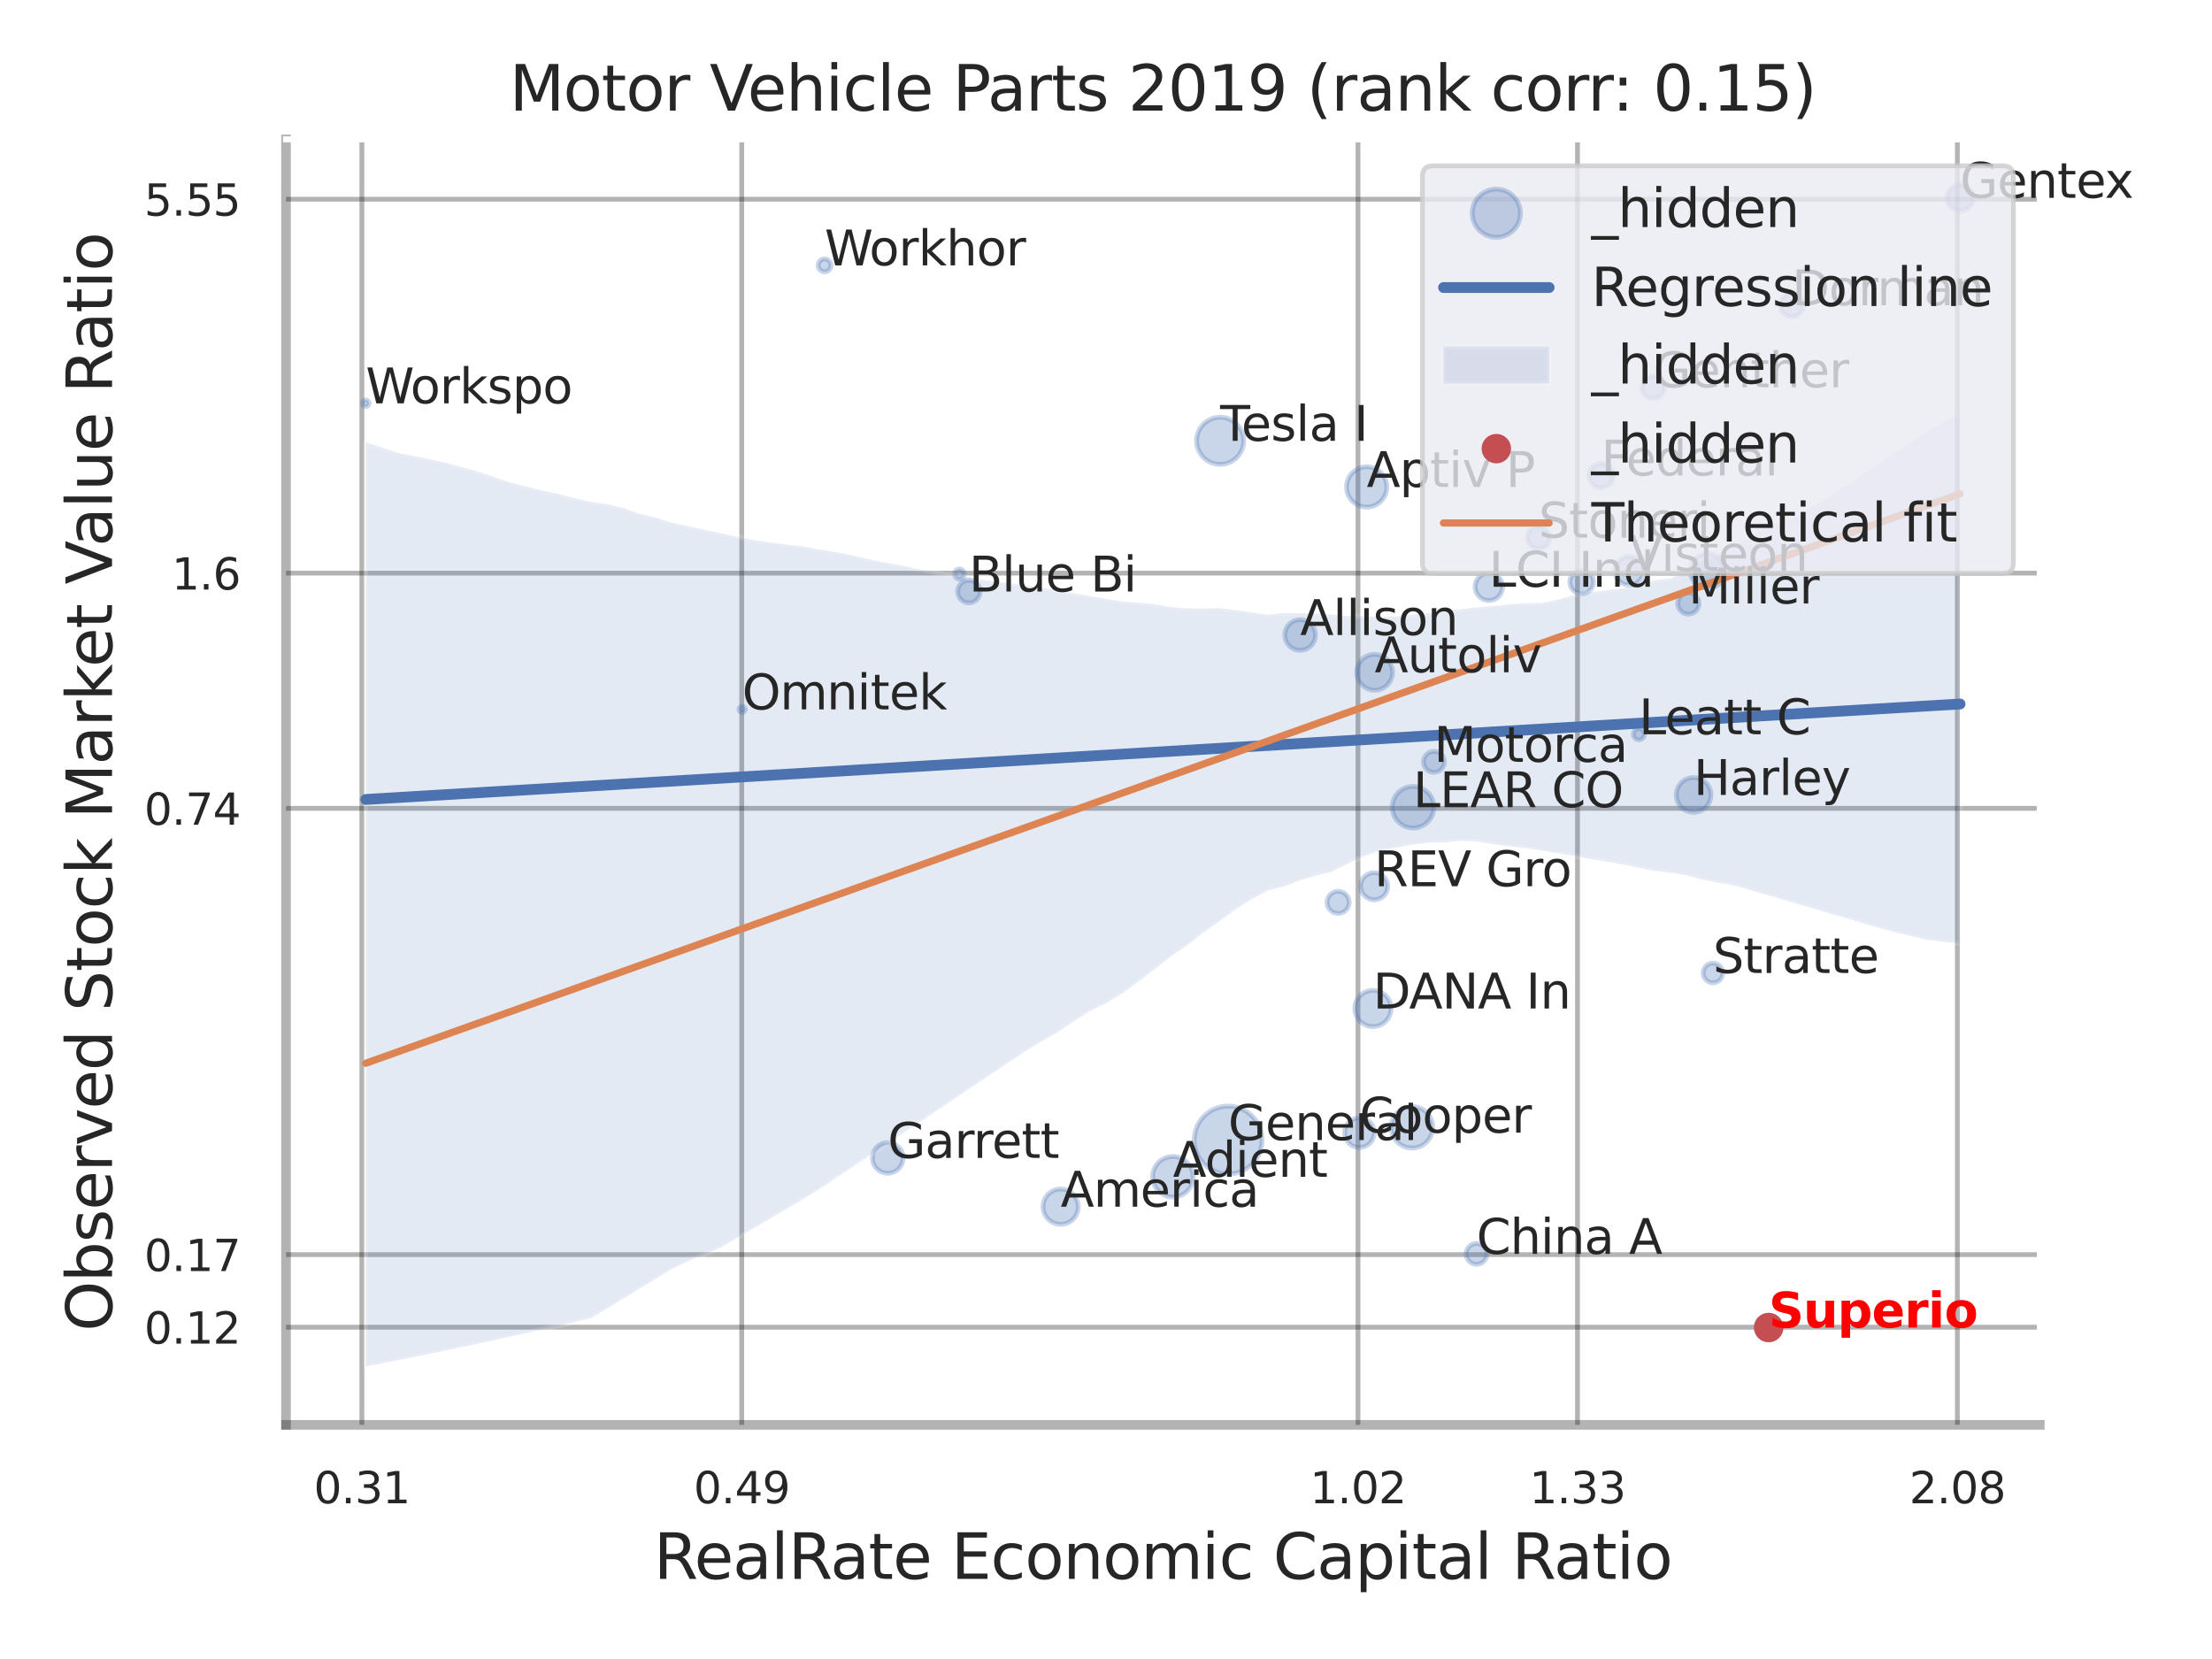 <?xml version="1.0" encoding="utf-8" standalone="no"?>
<!DOCTYPE svg PUBLIC "-//W3C//DTD SVG 1.1//EN"
  "http://www.w3.org/Graphics/SVG/1.1/DTD/svg11.dtd">
<svg xmlns:xlink="http://www.w3.org/1999/xlink" width="460.8pt" height="345.6pt" viewBox="0 0 460.8 345.6" xmlns="http://www.w3.org/2000/svg" version="1.1">
 <defs>
  <style type="text/css">*{stroke-linejoin: round; stroke-linecap: butt}</style>
 </defs>
 <g id="figure_1">
  <g id="patch_1">
   <path d="M 0 345.6 
L 460.8 345.6 
L 460.8 0 
L 0 0 
z
" style="fill: #ffffff"/>
  </g>
  <g id="axes_1">
   <g id="patch_2">
    <path d="M 59.58 296.82 
L 424.923 296.82 
L 424.923 29.04 
L 59.58 29.04 
z
" style="fill: #ffffff"/>
   </g>
   <g id="matplotlib.axis_1">
    <g id="xtick_1">
     <g id="line2d_1">
      <path d="M 75.381 296.82 
L 75.381 29.04 
" clip-path="url(#p9d2688e5ac)" style="fill: none; stroke: #000000; stroke-opacity: 0.3; stroke-linecap: round"/>
     </g>
     <g id="text_1">
      <!-- 0.31 -->
      <g style="fill: #262626" transform="translate(65.362 313.159) scale(0.09 -0.09)">
       <defs>
        <path id="DejaVuSans-30" d="M 2034 4250 
Q 1547 4250 1301 3770 
Q 1056 3291 1056 2328 
Q 1056 1369 1301 889 
Q 1547 409 2034 409 
Q 2525 409 2770 889 
Q 3016 1369 3016 2328 
Q 3016 3291 2770 3770 
Q 2525 4250 2034 4250 
z
M 2034 4750 
Q 2819 4750 3233 4129 
Q 3647 3509 3647 2328 
Q 3647 1150 3233 529 
Q 2819 -91 2034 -91 
Q 1250 -91 836 529 
Q 422 1150 422 2328 
Q 422 3509 836 4129 
Q 1250 4750 2034 4750 
z
" transform="scale(0.016)"/>
        <path id="DejaVuSans-2e" d="M 684 794 
L 1344 794 
L 1344 0 
L 684 0 
L 684 794 
z
" transform="scale(0.016)"/>
        <path id="DejaVuSans-33" d="M 2597 2516 
Q 3050 2419 3304 2112 
Q 3559 1806 3559 1356 
Q 3559 666 3084 287 
Q 2609 -91 1734 -91 
Q 1441 -91 1130 -33 
Q 819 25 488 141 
L 488 750 
Q 750 597 1062 519 
Q 1375 441 1716 441 
Q 2309 441 2620 675 
Q 2931 909 2931 1356 
Q 2931 1769 2642 2001 
Q 2353 2234 1838 2234 
L 1294 2234 
L 1294 2753 
L 1863 2753 
Q 2328 2753 2575 2939 
Q 2822 3125 2822 3475 
Q 2822 3834 2567 4026 
Q 2313 4219 1838 4219 
Q 1578 4219 1281 4162 
Q 984 4106 628 3988 
L 628 4550 
Q 988 4650 1302 4700 
Q 1616 4750 1894 4750 
Q 2613 4750 3031 4423 
Q 3450 4097 3450 3541 
Q 3450 3153 3228 2886 
Q 3006 2619 2597 2516 
z
" transform="scale(0.016)"/>
        <path id="DejaVuSans-31" d="M 794 531 
L 1825 531 
L 1825 4091 
L 703 3866 
L 703 4441 
L 1819 4666 
L 2450 4666 
L 2450 531 
L 3481 531 
L 3481 0 
L 794 0 
L 794 531 
z
" transform="scale(0.016)"/>
       </defs>
       <use xlink:href="#DejaVuSans-30"/>
       <use xlink:href="#DejaVuSans-2e" transform="translate(63.623 0)"/>
       <use xlink:href="#DejaVuSans-33" transform="translate(95.41 0)"/>
       <use xlink:href="#DejaVuSans-31" transform="translate(159.033 0)"/>
      </g>
     </g>
    </g>
    <g id="xtick_2">
     <g id="line2d_2">
      <path d="M 154.518 296.82 
L 154.518 29.04 
" clip-path="url(#p9d2688e5ac)" style="fill: none; stroke: #000000; stroke-opacity: 0.3; stroke-linecap: round"/>
     </g>
     <g id="text_2">
      <!-- 0.49 -->
      <g style="fill: #262626" transform="translate(144.498 313.159) scale(0.09 -0.09)">
       <defs>
        <path id="DejaVuSans-34" d="M 2419 4116 
L 825 1625 
L 2419 1625 
L 2419 4116 
z
M 2253 4666 
L 3047 4666 
L 3047 1625 
L 3713 1625 
L 3713 1100 
L 3047 1100 
L 3047 0 
L 2419 0 
L 2419 1100 
L 313 1100 
L 313 1709 
L 2253 4666 
z
" transform="scale(0.016)"/>
        <path id="DejaVuSans-39" d="M 703 97 
L 703 672 
Q 941 559 1184 500 
Q 1428 441 1663 441 
Q 2288 441 2617 861 
Q 2947 1281 2994 2138 
Q 2813 1869 2534 1725 
Q 2256 1581 1919 1581 
Q 1219 1581 811 2004 
Q 403 2428 403 3163 
Q 403 3881 828 4315 
Q 1253 4750 1959 4750 
Q 2769 4750 3195 4129 
Q 3622 3509 3622 2328 
Q 3622 1225 3098 567 
Q 2575 -91 1691 -91 
Q 1453 -91 1209 -44 
Q 966 3 703 97 
z
M 1959 2075 
Q 2384 2075 2632 2365 
Q 2881 2656 2881 3163 
Q 2881 3666 2632 3958 
Q 2384 4250 1959 4250 
Q 1534 4250 1286 3958 
Q 1038 3666 1038 3163 
Q 1038 2656 1286 2365 
Q 1534 2075 1959 2075 
z
" transform="scale(0.016)"/>
       </defs>
       <use xlink:href="#DejaVuSans-30"/>
       <use xlink:href="#DejaVuSans-2e" transform="translate(63.623 0)"/>
       <use xlink:href="#DejaVuSans-34" transform="translate(95.41 0)"/>
       <use xlink:href="#DejaVuSans-39" transform="translate(159.033 0)"/>
      </g>
     </g>
    </g>
    <g id="xtick_3">
     <g id="line2d_3">
      <path d="M 282.895 296.82 
L 282.895 29.04 
" clip-path="url(#p9d2688e5ac)" style="fill: none; stroke: #000000; stroke-opacity: 0.3; stroke-linecap: round"/>
     </g>
     <g id="text_3">
      <!-- 1.02 -->
      <g style="fill: #262626" transform="translate(272.876 313.159) scale(0.09 -0.09)">
       <defs>
        <path id="DejaVuSans-32" d="M 1228 531 
L 3431 531 
L 3431 0 
L 469 0 
L 469 531 
Q 828 903 1448 1529 
Q 2069 2156 2228 2338 
Q 2531 2678 2651 2914 
Q 2772 3150 2772 3378 
Q 2772 3750 2511 3984 
Q 2250 4219 1831 4219 
Q 1534 4219 1204 4116 
Q 875 4013 500 3803 
L 500 4441 
Q 881 4594 1212 4672 
Q 1544 4750 1819 4750 
Q 2544 4750 2975 4387 
Q 3406 4025 3406 3419 
Q 3406 3131 3298 2873 
Q 3191 2616 2906 2266 
Q 2828 2175 2409 1742 
Q 1991 1309 1228 531 
z
" transform="scale(0.016)"/>
       </defs>
       <use xlink:href="#DejaVuSans-31"/>
       <use xlink:href="#DejaVuSans-2e" transform="translate(63.623 0)"/>
       <use xlink:href="#DejaVuSans-30" transform="translate(95.41 0)"/>
       <use xlink:href="#DejaVuSans-32" transform="translate(159.033 0)"/>
      </g>
     </g>
    </g>
    <g id="xtick_4">
     <g id="line2d_4">
      <path d="M 328.619 296.82 
L 328.619 29.04 
" clip-path="url(#p9d2688e5ac)" style="fill: none; stroke: #000000; stroke-opacity: 0.3; stroke-linecap: round"/>
     </g>
     <g id="text_4">
      <!-- 1.33 -->
      <g style="fill: #262626" transform="translate(318.599 313.159) scale(0.09 -0.09)">
       <use xlink:href="#DejaVuSans-31"/>
       <use xlink:href="#DejaVuSans-2e" transform="translate(63.623 0)"/>
       <use xlink:href="#DejaVuSans-33" transform="translate(95.41 0)"/>
       <use xlink:href="#DejaVuSans-33" transform="translate(159.033 0)"/>
      </g>
     </g>
    </g>
    <g id="xtick_5">
     <g id="line2d_5">
      <path d="M 407.755 296.82 
L 407.755 29.04 
" clip-path="url(#p9d2688e5ac)" style="fill: none; stroke: #000000; stroke-opacity: 0.3; stroke-linecap: round"/>
     </g>
     <g id="text_5">
      <!-- 2.08 -->
      <g style="fill: #262626" transform="translate(397.736 313.159) scale(0.09 -0.09)">
       <defs>
        <path id="DejaVuSans-38" d="M 2034 2216 
Q 1584 2216 1326 1975 
Q 1069 1734 1069 1313 
Q 1069 891 1326 650 
Q 1584 409 2034 409 
Q 2484 409 2743 651 
Q 3003 894 3003 1313 
Q 3003 1734 2745 1975 
Q 2488 2216 2034 2216 
z
M 1403 2484 
Q 997 2584 770 2862 
Q 544 3141 544 3541 
Q 544 4100 942 4425 
Q 1341 4750 2034 4750 
Q 2731 4750 3128 4425 
Q 3525 4100 3525 3541 
Q 3525 3141 3298 2862 
Q 3072 2584 2669 2484 
Q 3125 2378 3379 2068 
Q 3634 1759 3634 1313 
Q 3634 634 3220 271 
Q 2806 -91 2034 -91 
Q 1263 -91 848 271 
Q 434 634 434 1313 
Q 434 1759 690 2068 
Q 947 2378 1403 2484 
z
M 1172 3481 
Q 1172 3119 1398 2916 
Q 1625 2713 2034 2713 
Q 2441 2713 2670 2916 
Q 2900 3119 2900 3481 
Q 2900 3844 2670 4047 
Q 2441 4250 2034 4250 
Q 1625 4250 1398 4047 
Q 1172 3844 1172 3481 
z
" transform="scale(0.016)"/>
       </defs>
       <use xlink:href="#DejaVuSans-32"/>
       <use xlink:href="#DejaVuSans-2e" transform="translate(63.623 0)"/>
       <use xlink:href="#DejaVuSans-30" transform="translate(95.41 0)"/>
       <use xlink:href="#DejaVuSans-38" transform="translate(159.033 0)"/>
      </g>
     </g>
    </g>
    <g id="xtick_6"/>
    <g id="xtick_7"/>
    <g id="xtick_8"/>
    <g id="text_6">
     <!-- RealRate Economic Capital Ratio -->
     <g style="fill: #262626" transform="translate(136.198 328.908) scale(0.13 -0.13)">
      <defs>
       <path id="DejaVuSans-52" d="M 2841 2188 
Q 3044 2119 3236 1894 
Q 3428 1669 3622 1275 
L 4263 0 
L 3584 0 
L 2988 1197 
Q 2756 1666 2539 1819 
Q 2322 1972 1947 1972 
L 1259 1972 
L 1259 0 
L 628 0 
L 628 4666 
L 2053 4666 
Q 2853 4666 3247 4331 
Q 3641 3997 3641 3322 
Q 3641 2881 3436 2590 
Q 3231 2300 2841 2188 
z
M 1259 4147 
L 1259 2491 
L 2053 2491 
Q 2509 2491 2742 2702 
Q 2975 2913 2975 3322 
Q 2975 3731 2742 3939 
Q 2509 4147 2053 4147 
L 1259 4147 
z
" transform="scale(0.016)"/>
       <path id="DejaVuSans-65" d="M 3597 1894 
L 3597 1613 
L 953 1613 
Q 991 1019 1311 708 
Q 1631 397 2203 397 
Q 2534 397 2845 478 
Q 3156 559 3463 722 
L 3463 178 
Q 3153 47 2828 -22 
Q 2503 -91 2169 -91 
Q 1331 -91 842 396 
Q 353 884 353 1716 
Q 353 2575 817 3079 
Q 1281 3584 2069 3584 
Q 2775 3584 3186 3129 
Q 3597 2675 3597 1894 
z
M 3022 2063 
Q 3016 2534 2758 2815 
Q 2500 3097 2075 3097 
Q 1594 3097 1305 2825 
Q 1016 2553 972 2059 
L 3022 2063 
z
" transform="scale(0.016)"/>
       <path id="DejaVuSans-61" d="M 2194 1759 
Q 1497 1759 1228 1600 
Q 959 1441 959 1056 
Q 959 750 1161 570 
Q 1363 391 1709 391 
Q 2188 391 2477 730 
Q 2766 1069 2766 1631 
L 2766 1759 
L 2194 1759 
z
M 3341 1997 
L 3341 0 
L 2766 0 
L 2766 531 
Q 2569 213 2275 61 
Q 1981 -91 1556 -91 
Q 1019 -91 701 211 
Q 384 513 384 1019 
Q 384 1609 779 1909 
Q 1175 2209 1959 2209 
L 2766 2209 
L 2766 2266 
Q 2766 2663 2505 2880 
Q 2244 3097 1772 3097 
Q 1472 3097 1187 3025 
Q 903 2953 641 2809 
L 641 3341 
Q 956 3463 1253 3523 
Q 1550 3584 1831 3584 
Q 2591 3584 2966 3190 
Q 3341 2797 3341 1997 
z
" transform="scale(0.016)"/>
       <path id="DejaVuSans-6c" d="M 603 4863 
L 1178 4863 
L 1178 0 
L 603 0 
L 603 4863 
z
" transform="scale(0.016)"/>
       <path id="DejaVuSans-74" d="M 1172 4494 
L 1172 3500 
L 2356 3500 
L 2356 3053 
L 1172 3053 
L 1172 1153 
Q 1172 725 1289 603 
Q 1406 481 1766 481 
L 2356 481 
L 2356 0 
L 1766 0 
Q 1100 0 847 248 
Q 594 497 594 1153 
L 594 3053 
L 172 3053 
L 172 3500 
L 594 3500 
L 594 4494 
L 1172 4494 
z
" transform="scale(0.016)"/>
       <path id="DejaVuSans-20" transform="scale(0.016)"/>
       <path id="DejaVuSans-45" d="M 628 4666 
L 3578 4666 
L 3578 4134 
L 1259 4134 
L 1259 2753 
L 3481 2753 
L 3481 2222 
L 1259 2222 
L 1259 531 
L 3634 531 
L 3634 0 
L 628 0 
L 628 4666 
z
" transform="scale(0.016)"/>
       <path id="DejaVuSans-63" d="M 3122 3366 
L 3122 2828 
Q 2878 2963 2633 3030 
Q 2388 3097 2138 3097 
Q 1578 3097 1268 2742 
Q 959 2388 959 1747 
Q 959 1106 1268 751 
Q 1578 397 2138 397 
Q 2388 397 2633 464 
Q 2878 531 3122 666 
L 3122 134 
Q 2881 22 2623 -34 
Q 2366 -91 2075 -91 
Q 1284 -91 818 406 
Q 353 903 353 1747 
Q 353 2603 823 3093 
Q 1294 3584 2113 3584 
Q 2378 3584 2631 3529 
Q 2884 3475 3122 3366 
z
" transform="scale(0.016)"/>
       <path id="DejaVuSans-6f" d="M 1959 3097 
Q 1497 3097 1228 2736 
Q 959 2375 959 1747 
Q 959 1119 1226 758 
Q 1494 397 1959 397 
Q 2419 397 2687 759 
Q 2956 1122 2956 1747 
Q 2956 2369 2687 2733 
Q 2419 3097 1959 3097 
z
M 1959 3584 
Q 2709 3584 3137 3096 
Q 3566 2609 3566 1747 
Q 3566 888 3137 398 
Q 2709 -91 1959 -91 
Q 1206 -91 779 398 
Q 353 888 353 1747 
Q 353 2609 779 3096 
Q 1206 3584 1959 3584 
z
" transform="scale(0.016)"/>
       <path id="DejaVuSans-6e" d="M 3513 2113 
L 3513 0 
L 2938 0 
L 2938 2094 
Q 2938 2591 2744 2837 
Q 2550 3084 2163 3084 
Q 1697 3084 1428 2787 
Q 1159 2491 1159 1978 
L 1159 0 
L 581 0 
L 581 3500 
L 1159 3500 
L 1159 2956 
Q 1366 3272 1645 3428 
Q 1925 3584 2291 3584 
Q 2894 3584 3203 3211 
Q 3513 2838 3513 2113 
z
" transform="scale(0.016)"/>
       <path id="DejaVuSans-6d" d="M 3328 2828 
Q 3544 3216 3844 3400 
Q 4144 3584 4550 3584 
Q 5097 3584 5394 3201 
Q 5691 2819 5691 2113 
L 5691 0 
L 5113 0 
L 5113 2094 
Q 5113 2597 4934 2840 
Q 4756 3084 4391 3084 
Q 3944 3084 3684 2787 
Q 3425 2491 3425 1978 
L 3425 0 
L 2847 0 
L 2847 2094 
Q 2847 2600 2669 2842 
Q 2491 3084 2119 3084 
Q 1678 3084 1418 2786 
Q 1159 2488 1159 1978 
L 1159 0 
L 581 0 
L 581 3500 
L 1159 3500 
L 1159 2956 
Q 1356 3278 1631 3431 
Q 1906 3584 2284 3584 
Q 2666 3584 2933 3390 
Q 3200 3197 3328 2828 
z
" transform="scale(0.016)"/>
       <path id="DejaVuSans-69" d="M 603 3500 
L 1178 3500 
L 1178 0 
L 603 0 
L 603 3500 
z
M 603 4863 
L 1178 4863 
L 1178 4134 
L 603 4134 
L 603 4863 
z
" transform="scale(0.016)"/>
       <path id="DejaVuSans-43" d="M 4122 4306 
L 4122 3641 
Q 3803 3938 3442 4084 
Q 3081 4231 2675 4231 
Q 1875 4231 1450 3742 
Q 1025 3253 1025 2328 
Q 1025 1406 1450 917 
Q 1875 428 2675 428 
Q 3081 428 3442 575 
Q 3803 722 4122 1019 
L 4122 359 
Q 3791 134 3420 21 
Q 3050 -91 2638 -91 
Q 1578 -91 968 557 
Q 359 1206 359 2328 
Q 359 3453 968 4101 
Q 1578 4750 2638 4750 
Q 3056 4750 3426 4639 
Q 3797 4528 4122 4306 
z
" transform="scale(0.016)"/>
       <path id="DejaVuSans-70" d="M 1159 525 
L 1159 -1331 
L 581 -1331 
L 581 3500 
L 1159 3500 
L 1159 2969 
Q 1341 3281 1617 3432 
Q 1894 3584 2278 3584 
Q 2916 3584 3314 3078 
Q 3713 2572 3713 1747 
Q 3713 922 3314 415 
Q 2916 -91 2278 -91 
Q 1894 -91 1617 61 
Q 1341 213 1159 525 
z
M 3116 1747 
Q 3116 2381 2855 2742 
Q 2594 3103 2138 3103 
Q 1681 3103 1420 2742 
Q 1159 2381 1159 1747 
Q 1159 1113 1420 752 
Q 1681 391 2138 391 
Q 2594 391 2855 752 
Q 3116 1113 3116 1747 
z
" transform="scale(0.016)"/>
      </defs>
      <use xlink:href="#DejaVuSans-52"/>
      <use xlink:href="#DejaVuSans-65" transform="translate(64.982 0)"/>
      <use xlink:href="#DejaVuSans-61" transform="translate(126.506 0)"/>
      <use xlink:href="#DejaVuSans-6c" transform="translate(187.785 0)"/>
      <use xlink:href="#DejaVuSans-52" transform="translate(215.568 0)"/>
      <use xlink:href="#DejaVuSans-61" transform="translate(282.801 0)"/>
      <use xlink:href="#DejaVuSans-74" transform="translate(344.08 0)"/>
      <use xlink:href="#DejaVuSans-65" transform="translate(383.289 0)"/>
      <use xlink:href="#DejaVuSans-20" transform="translate(444.812 0)"/>
      <use xlink:href="#DejaVuSans-45" transform="translate(476.6 0)"/>
      <use xlink:href="#DejaVuSans-63" transform="translate(539.783 0)"/>
      <use xlink:href="#DejaVuSans-6f" transform="translate(594.764 0)"/>
      <use xlink:href="#DejaVuSans-6e" transform="translate(655.945 0)"/>
      <use xlink:href="#DejaVuSans-6f" transform="translate(719.324 0)"/>
      <use xlink:href="#DejaVuSans-6d" transform="translate(780.506 0)"/>
      <use xlink:href="#DejaVuSans-69" transform="translate(877.918 0)"/>
      <use xlink:href="#DejaVuSans-63" transform="translate(905.701 0)"/>
      <use xlink:href="#DejaVuSans-20" transform="translate(960.682 0)"/>
      <use xlink:href="#DejaVuSans-43" transform="translate(992.469 0)"/>
      <use xlink:href="#DejaVuSans-61" transform="translate(1062.293 0)"/>
      <use xlink:href="#DejaVuSans-70" transform="translate(1123.572 0)"/>
      <use xlink:href="#DejaVuSans-69" transform="translate(1187.049 0)"/>
      <use xlink:href="#DejaVuSans-74" transform="translate(1214.832 0)"/>
      <use xlink:href="#DejaVuSans-61" transform="translate(1254.041 0)"/>
      <use xlink:href="#DejaVuSans-6c" transform="translate(1315.32 0)"/>
      <use xlink:href="#DejaVuSans-20" transform="translate(1343.104 0)"/>
      <use xlink:href="#DejaVuSans-52" transform="translate(1374.891 0)"/>
      <use xlink:href="#DejaVuSans-61" transform="translate(1442.123 0)"/>
      <use xlink:href="#DejaVuSans-74" transform="translate(1503.402 0)"/>
      <use xlink:href="#DejaVuSans-69" transform="translate(1542.611 0)"/>
      <use xlink:href="#DejaVuSans-6f" transform="translate(1570.395 0)"/>
     </g>
    </g>
   </g>
   <g id="matplotlib.axis_2">
    <g id="ytick_1">
     <g id="line2d_6">
      <path d="M 59.58 276.48 
L 424.923 276.48 
" clip-path="url(#p9d2688e5ac)" style="fill: none; stroke: #000000; stroke-opacity: 0.3; stroke-linecap: round"/>
     </g>
     <g id="text_7">
      <!-- 0.12 -->
      <g style="fill: #262626" transform="translate(30.041 279.899) scale(0.09 -0.09)">
       <use xlink:href="#DejaVuSans-30"/>
       <use xlink:href="#DejaVuSans-2e" transform="translate(63.623 0)"/>
       <use xlink:href="#DejaVuSans-31" transform="translate(95.41 0)"/>
       <use xlink:href="#DejaVuSans-32" transform="translate(159.033 0)"/>
      </g>
     </g>
    </g>
    <g id="ytick_2">
     <g id="line2d_7">
      <path d="M 59.58 261.363 
L 424.923 261.363 
" clip-path="url(#p9d2688e5ac)" style="fill: none; stroke: #000000; stroke-opacity: 0.3; stroke-linecap: round"/>
     </g>
     <g id="text_8">
      <!-- 0.17 -->
      <g style="fill: #262626" transform="translate(30.041 264.782) scale(0.09 -0.09)">
       <defs>
        <path id="DejaVuSans-37" d="M 525 4666 
L 3525 4666 
L 3525 4397 
L 1831 0 
L 1172 0 
L 2766 4134 
L 525 4134 
L 525 4666 
z
" transform="scale(0.016)"/>
       </defs>
       <use xlink:href="#DejaVuSans-30"/>
       <use xlink:href="#DejaVuSans-2e" transform="translate(63.623 0)"/>
       <use xlink:href="#DejaVuSans-31" transform="translate(95.41 0)"/>
       <use xlink:href="#DejaVuSans-37" transform="translate(159.033 0)"/>
      </g>
     </g>
    </g>
    <g id="ytick_3">
     <g id="line2d_8">
      <path d="M 59.58 168.394 
L 424.923 168.394 
" clip-path="url(#p9d2688e5ac)" style="fill: none; stroke: #000000; stroke-opacity: 0.3; stroke-linecap: round"/>
     </g>
     <g id="text_9">
      <!-- 0.74 -->
      <g style="fill: #262626" transform="translate(30.041 171.814) scale(0.09 -0.09)">
       <use xlink:href="#DejaVuSans-30"/>
       <use xlink:href="#DejaVuSans-2e" transform="translate(63.623 0)"/>
       <use xlink:href="#DejaVuSans-37" transform="translate(95.41 0)"/>
       <use xlink:href="#DejaVuSans-34" transform="translate(159.033 0)"/>
      </g>
     </g>
    </g>
    <g id="ytick_4">
     <g id="line2d_9">
      <path d="M 59.58 119.398 
L 424.923 119.398 
" clip-path="url(#p9d2688e5ac)" style="fill: none; stroke: #000000; stroke-opacity: 0.3; stroke-linecap: round"/>
     </g>
     <g id="text_10">
      <!-- 1.6 -->
      <g style="fill: #262626" transform="translate(35.767 122.817) scale(0.09 -0.09)">
       <defs>
        <path id="DejaVuSans-36" d="M 2113 2584 
Q 1688 2584 1439 2293 
Q 1191 2003 1191 1497 
Q 1191 994 1439 701 
Q 1688 409 2113 409 
Q 2538 409 2786 701 
Q 3034 994 3034 1497 
Q 3034 2003 2786 2293 
Q 2538 2584 2113 2584 
z
M 3366 4563 
L 3366 3988 
Q 3128 4100 2886 4159 
Q 2644 4219 2406 4219 
Q 1781 4219 1451 3797 
Q 1122 3375 1075 2522 
Q 1259 2794 1537 2939 
Q 1816 3084 2150 3084 
Q 2853 3084 3261 2657 
Q 3669 2231 3669 1497 
Q 3669 778 3244 343 
Q 2819 -91 2113 -91 
Q 1303 -91 875 529 
Q 447 1150 447 2328 
Q 447 3434 972 4092 
Q 1497 4750 2381 4750 
Q 2619 4750 2861 4703 
Q 3103 4656 3366 4563 
z
" transform="scale(0.016)"/>
       </defs>
       <use xlink:href="#DejaVuSans-31"/>
       <use xlink:href="#DejaVuSans-2e" transform="translate(63.623 0)"/>
       <use xlink:href="#DejaVuSans-36" transform="translate(95.41 0)"/>
      </g>
     </g>
    </g>
    <g id="ytick_5">
     <g id="line2d_10">
      <path d="M 59.58 41.505 
L 424.923 41.505 
" clip-path="url(#p9d2688e5ac)" style="fill: none; stroke: #000000; stroke-opacity: 0.3; stroke-linecap: round"/>
     </g>
     <g id="text_11">
      <!-- 5.55 -->
      <g style="fill: #262626" transform="translate(30.041 44.924) scale(0.09 -0.09)">
       <defs>
        <path id="DejaVuSans-35" d="M 691 4666 
L 3169 4666 
L 3169 4134 
L 1269 4134 
L 1269 2991 
Q 1406 3038 1543 3061 
Q 1681 3084 1819 3084 
Q 2600 3084 3056 2656 
Q 3513 2228 3513 1497 
Q 3513 744 3044 326 
Q 2575 -91 1722 -91 
Q 1428 -91 1123 -41 
Q 819 9 494 109 
L 494 744 
Q 775 591 1075 516 
Q 1375 441 1709 441 
Q 2250 441 2565 725 
Q 2881 1009 2881 1497 
Q 2881 1984 2565 2268 
Q 2250 2553 1709 2553 
Q 1456 2553 1204 2497 
Q 953 2441 691 2322 
L 691 4666 
z
" transform="scale(0.016)"/>
       </defs>
       <use xlink:href="#DejaVuSans-35"/>
       <use xlink:href="#DejaVuSans-2e" transform="translate(63.623 0)"/>
       <use xlink:href="#DejaVuSans-35" transform="translate(95.41 0)"/>
       <use xlink:href="#DejaVuSans-35" transform="translate(159.033 0)"/>
      </g>
     </g>
    </g>
    <g id="ytick_6"/>
    <g id="ytick_7"/>
    <g id="text_12">
     <!-- Observed Stock Market Value Ratio -->
     <g style="fill: #262626" transform="translate(23.337 277.332) rotate(-90) scale(0.13 -0.13)">
      <defs>
       <path id="DejaVuSans-4f" d="M 2522 4238 
Q 1834 4238 1429 3725 
Q 1025 3213 1025 2328 
Q 1025 1447 1429 934 
Q 1834 422 2522 422 
Q 3209 422 3611 934 
Q 4013 1447 4013 2328 
Q 4013 3213 3611 3725 
Q 3209 4238 2522 4238 
z
M 2522 4750 
Q 3503 4750 4090 4092 
Q 4678 3434 4678 2328 
Q 4678 1225 4090 567 
Q 3503 -91 2522 -91 
Q 1538 -91 948 565 
Q 359 1222 359 2328 
Q 359 3434 948 4092 
Q 1538 4750 2522 4750 
z
" transform="scale(0.016)"/>
       <path id="DejaVuSans-62" d="M 3116 1747 
Q 3116 2381 2855 2742 
Q 2594 3103 2138 3103 
Q 1681 3103 1420 2742 
Q 1159 2381 1159 1747 
Q 1159 1113 1420 752 
Q 1681 391 2138 391 
Q 2594 391 2855 752 
Q 3116 1113 3116 1747 
z
M 1159 2969 
Q 1341 3281 1617 3432 
Q 1894 3584 2278 3584 
Q 2916 3584 3314 3078 
Q 3713 2572 3713 1747 
Q 3713 922 3314 415 
Q 2916 -91 2278 -91 
Q 1894 -91 1617 61 
Q 1341 213 1159 525 
L 1159 0 
L 581 0 
L 581 4863 
L 1159 4863 
L 1159 2969 
z
" transform="scale(0.016)"/>
       <path id="DejaVuSans-73" d="M 2834 3397 
L 2834 2853 
Q 2591 2978 2328 3040 
Q 2066 3103 1784 3103 
Q 1356 3103 1142 2972 
Q 928 2841 928 2578 
Q 928 2378 1081 2264 
Q 1234 2150 1697 2047 
L 1894 2003 
Q 2506 1872 2764 1633 
Q 3022 1394 3022 966 
Q 3022 478 2636 193 
Q 2250 -91 1575 -91 
Q 1294 -91 989 -36 
Q 684 19 347 128 
L 347 722 
Q 666 556 975 473 
Q 1284 391 1588 391 
Q 1994 391 2212 530 
Q 2431 669 2431 922 
Q 2431 1156 2273 1281 
Q 2116 1406 1581 1522 
L 1381 1569 
Q 847 1681 609 1914 
Q 372 2147 372 2553 
Q 372 3047 722 3315 
Q 1072 3584 1716 3584 
Q 2034 3584 2315 3537 
Q 2597 3491 2834 3397 
z
" transform="scale(0.016)"/>
       <path id="DejaVuSans-72" d="M 2631 2963 
Q 2534 3019 2420 3045 
Q 2306 3072 2169 3072 
Q 1681 3072 1420 2755 
Q 1159 2438 1159 1844 
L 1159 0 
L 581 0 
L 581 3500 
L 1159 3500 
L 1159 2956 
Q 1341 3275 1631 3429 
Q 1922 3584 2338 3584 
Q 2397 3584 2469 3576 
Q 2541 3569 2628 3553 
L 2631 2963 
z
" transform="scale(0.016)"/>
       <path id="DejaVuSans-76" d="M 191 3500 
L 800 3500 
L 1894 563 
L 2988 3500 
L 3597 3500 
L 2284 0 
L 1503 0 
L 191 3500 
z
" transform="scale(0.016)"/>
       <path id="DejaVuSans-64" d="M 2906 2969 
L 2906 4863 
L 3481 4863 
L 3481 0 
L 2906 0 
L 2906 525 
Q 2725 213 2448 61 
Q 2172 -91 1784 -91 
Q 1150 -91 751 415 
Q 353 922 353 1747 
Q 353 2572 751 3078 
Q 1150 3584 1784 3584 
Q 2172 3584 2448 3432 
Q 2725 3281 2906 2969 
z
M 947 1747 
Q 947 1113 1208 752 
Q 1469 391 1925 391 
Q 2381 391 2643 752 
Q 2906 1113 2906 1747 
Q 2906 2381 2643 2742 
Q 2381 3103 1925 3103 
Q 1469 3103 1208 2742 
Q 947 2381 947 1747 
z
" transform="scale(0.016)"/>
       <path id="DejaVuSans-53" d="M 3425 4513 
L 3425 3897 
Q 3066 4069 2747 4153 
Q 2428 4238 2131 4238 
Q 1616 4238 1336 4038 
Q 1056 3838 1056 3469 
Q 1056 3159 1242 3001 
Q 1428 2844 1947 2747 
L 2328 2669 
Q 3034 2534 3370 2195 
Q 3706 1856 3706 1288 
Q 3706 609 3251 259 
Q 2797 -91 1919 -91 
Q 1588 -91 1214 -16 
Q 841 59 441 206 
L 441 856 
Q 825 641 1194 531 
Q 1563 422 1919 422 
Q 2459 422 2753 634 
Q 3047 847 3047 1241 
Q 3047 1584 2836 1778 
Q 2625 1972 2144 2069 
L 1759 2144 
Q 1053 2284 737 2584 
Q 422 2884 422 3419 
Q 422 4038 858 4394 
Q 1294 4750 2059 4750 
Q 2388 4750 2728 4690 
Q 3069 4631 3425 4513 
z
" transform="scale(0.016)"/>
       <path id="DejaVuSans-6b" d="M 581 4863 
L 1159 4863 
L 1159 1991 
L 2875 3500 
L 3609 3500 
L 1753 1863 
L 3688 0 
L 2938 0 
L 1159 1709 
L 1159 0 
L 581 0 
L 581 4863 
z
" transform="scale(0.016)"/>
       <path id="DejaVuSans-4d" d="M 628 4666 
L 1569 4666 
L 2759 1491 
L 3956 4666 
L 4897 4666 
L 4897 0 
L 4281 0 
L 4281 4097 
L 3078 897 
L 2444 897 
L 1241 4097 
L 1241 0 
L 628 0 
L 628 4666 
z
" transform="scale(0.016)"/>
       <path id="DejaVuSans-56" d="M 1831 0 
L 50 4666 
L 709 4666 
L 2188 738 
L 3669 4666 
L 4325 4666 
L 2547 0 
L 1831 0 
z
" transform="scale(0.016)"/>
       <path id="DejaVuSans-75" d="M 544 1381 
L 544 3500 
L 1119 3500 
L 1119 1403 
Q 1119 906 1312 657 
Q 1506 409 1894 409 
Q 2359 409 2629 706 
Q 2900 1003 2900 1516 
L 2900 3500 
L 3475 3500 
L 3475 0 
L 2900 0 
L 2900 538 
Q 2691 219 2414 64 
Q 2138 -91 1772 -91 
Q 1169 -91 856 284 
Q 544 659 544 1381 
z
M 1991 3584 
L 1991 3584 
z
" transform="scale(0.016)"/>
      </defs>
      <use xlink:href="#DejaVuSans-4f"/>
      <use xlink:href="#DejaVuSans-62" transform="translate(78.711 0)"/>
      <use xlink:href="#DejaVuSans-73" transform="translate(142.188 0)"/>
      <use xlink:href="#DejaVuSans-65" transform="translate(194.287 0)"/>
      <use xlink:href="#DejaVuSans-72" transform="translate(255.811 0)"/>
      <use xlink:href="#DejaVuSans-76" transform="translate(296.924 0)"/>
      <use xlink:href="#DejaVuSans-65" transform="translate(356.104 0)"/>
      <use xlink:href="#DejaVuSans-64" transform="translate(417.627 0)"/>
      <use xlink:href="#DejaVuSans-20" transform="translate(481.104 0)"/>
      <use xlink:href="#DejaVuSans-53" transform="translate(512.891 0)"/>
      <use xlink:href="#DejaVuSans-74" transform="translate(576.367 0)"/>
      <use xlink:href="#DejaVuSans-6f" transform="translate(615.576 0)"/>
      <use xlink:href="#DejaVuSans-63" transform="translate(676.758 0)"/>
      <use xlink:href="#DejaVuSans-6b" transform="translate(731.738 0)"/>
      <use xlink:href="#DejaVuSans-20" transform="translate(789.648 0)"/>
      <use xlink:href="#DejaVuSans-4d" transform="translate(821.436 0)"/>
      <use xlink:href="#DejaVuSans-61" transform="translate(907.715 0)"/>
      <use xlink:href="#DejaVuSans-72" transform="translate(968.994 0)"/>
      <use xlink:href="#DejaVuSans-6b" transform="translate(1010.107 0)"/>
      <use xlink:href="#DejaVuSans-65" transform="translate(1064.393 0)"/>
      <use xlink:href="#DejaVuSans-74" transform="translate(1125.916 0)"/>
      <use xlink:href="#DejaVuSans-20" transform="translate(1165.125 0)"/>
      <use xlink:href="#DejaVuSans-56" transform="translate(1196.912 0)"/>
      <use xlink:href="#DejaVuSans-61" transform="translate(1257.57 0)"/>
      <use xlink:href="#DejaVuSans-6c" transform="translate(1318.85 0)"/>
      <use xlink:href="#DejaVuSans-75" transform="translate(1346.633 0)"/>
      <use xlink:href="#DejaVuSans-65" transform="translate(1410.012 0)"/>
      <use xlink:href="#DejaVuSans-20" transform="translate(1471.535 0)"/>
      <use xlink:href="#DejaVuSans-52" transform="translate(1503.322 0)"/>
      <use xlink:href="#DejaVuSans-61" transform="translate(1570.555 0)"/>
      <use xlink:href="#DejaVuSans-74" transform="translate(1631.834 0)"/>
      <use xlink:href="#DejaVuSans-69" transform="translate(1671.043 0)"/>
      <use xlink:href="#DejaVuSans-6f" transform="translate(1698.826 0)"/>
     </g>
    </g>
   </g>
   <g id="PathCollection_1">
    <path d="M 286.013 213.856 
C 287.014 213.856 287.974 213.458 288.682 212.75 
C 289.389 212.043 289.787 211.083 289.787 210.082 
C 289.787 209.081 289.389 208.121 288.682 207.413 
C 287.974 206.706 287.014 206.308 286.013 206.308 
C 285.012 206.308 284.052 206.706 283.345 207.413 
C 282.637 208.121 282.239 209.081 282.239 210.082 
C 282.239 211.083 282.637 212.043 283.345 212.75 
C 284.052 213.458 285.012 213.856 286.013 213.856 
z
" clip-path="url(#p9d2688e5ac)" style="fill: #4c72b0; fill-opacity: 0.3; stroke: #4c72b0; stroke-opacity: 0.3"/>
    <path d="M 329.496 123.717 
C 330.15 123.717 330.778 123.457 331.24 122.995 
C 331.703 122.532 331.963 121.905 331.963 121.251 
C 331.963 120.596 331.703 119.969 331.24 119.506 
C 330.778 119.044 330.15 118.784 329.496 118.784 
C 328.842 118.784 328.214 119.044 327.752 119.506 
C 327.289 119.969 327.029 120.596 327.029 121.251 
C 327.029 121.905 327.289 122.532 327.752 122.995 
C 328.214 123.457 328.842 123.717 329.496 123.717 
z
" clip-path="url(#p9d2688e5ac)" style="fill: #4c72b0; fill-opacity: 0.3; stroke: #4c72b0; stroke-opacity: 0.3"/>
    <path d="M 368.444 279.121 
C 369.125 279.121 369.779 278.85 370.261 278.368 
C 370.743 277.886 371.014 277.232 371.014 276.551 
C 371.014 275.869 370.743 275.215 370.261 274.733 
C 369.779 274.251 369.125 273.98 368.444 273.98 
C 367.762 273.98 367.108 274.251 366.626 274.733 
C 366.144 275.215 365.873 275.869 365.873 276.551 
C 365.873 277.232 366.144 277.886 366.626 278.368 
C 367.108 278.85 367.762 279.121 368.444 279.121 
z
" clip-path="url(#p9d2688e5ac)" style="fill: #4c72b0; fill-opacity: 0.3; stroke: #4c72b0; stroke-opacity: 0.3"/>
    <path d="M 333.543 101.585 
C 334.214 101.585 334.858 101.318 335.333 100.843 
C 335.807 100.369 336.074 99.725 336.074 99.053 
C 336.074 98.382 335.807 97.738 335.333 97.263 
C 334.858 96.788 334.214 96.522 333.543 96.522 
C 332.871 96.522 332.227 96.788 331.753 97.263 
C 331.278 97.738 331.011 98.382 331.011 99.053 
C 331.011 99.725 331.278 100.369 331.753 100.843 
C 332.227 101.318 332.871 101.585 333.543 101.585 
z
" clip-path="url(#p9d2688e5ac)" style="fill: #4c72b0; fill-opacity: 0.3; stroke: #4c72b0; stroke-opacity: 0.3"/>
    <path d="M 408.316 43.926 
C 409.036 43.926 409.727 43.64 410.236 43.131 
C 410.745 42.622 411.031 41.932 411.031 41.212 
C 411.031 40.492 410.745 39.801 410.236 39.292 
C 409.727 38.783 409.036 38.497 408.316 38.497 
C 407.596 38.497 406.906 38.783 406.397 39.292 
C 405.888 39.801 405.602 40.492 405.602 41.212 
C 405.602 41.932 405.888 42.622 406.397 43.131 
C 406.906 43.64 407.596 43.926 408.316 43.926 
z
" clip-path="url(#p9d2688e5ac)" style="fill: #4c72b0; fill-opacity: 0.3; stroke: #4c72b0; stroke-opacity: 0.3"/>
    <path d="M 310.155 125.097 
C 310.916 125.097 311.645 124.795 312.183 124.257 
C 312.721 123.719 313.023 122.99 313.023 122.229 
C 313.023 121.469 312.721 120.739 312.183 120.201 
C 311.645 119.663 310.916 119.361 310.155 119.361 
C 309.394 119.361 308.665 119.663 308.127 120.201 
C 307.589 120.739 307.287 121.469 307.287 122.229 
C 307.287 122.99 307.589 123.719 308.127 124.257 
C 308.665 124.795 309.394 125.097 310.155 125.097 
z
" clip-path="url(#p9d2688e5ac)" style="fill: #4c72b0; fill-opacity: 0.3; stroke: #4c72b0; stroke-opacity: 0.3"/>
    <path d="M 355.738 122.53 
C 356.694 122.53 357.611 122.151 358.287 121.475 
C 358.963 120.799 359.342 119.882 359.342 118.926 
C 359.342 117.97 358.963 117.053 358.287 116.377 
C 357.611 115.701 356.694 115.321 355.738 115.321 
C 354.782 115.321 353.865 115.701 353.189 116.377 
C 352.513 117.053 352.133 117.97 352.133 118.926 
C 352.133 119.882 352.513 120.799 353.189 121.475 
C 353.865 122.151 354.782 122.53 355.738 122.53 
z
" clip-path="url(#p9d2688e5ac)" style="fill: #4c72b0; fill-opacity: 0.3; stroke: #4c72b0; stroke-opacity: 0.3"/>
    <path d="M 352.806 169.213 
C 353.765 169.213 354.684 168.832 355.362 168.154 
C 356.04 167.476 356.421 166.556 356.421 165.598 
C 356.421 164.639 356.04 163.72 355.362 163.042 
C 354.684 162.364 353.765 161.983 352.806 161.983 
C 351.848 161.983 350.928 162.364 350.25 163.042 
C 349.572 163.72 349.191 164.639 349.191 165.598 
C 349.191 166.556 349.572 167.476 350.25 168.154 
C 350.928 168.832 351.848 169.213 352.806 169.213 
z
" clip-path="url(#p9d2688e5ac)" style="fill: #4c72b0; fill-opacity: 0.3; stroke: #4c72b0; stroke-opacity: 0.3"/>
    <path d="M 294.141 239.164 
C 295.289 239.164 296.389 238.708 297.201 237.897 
C 298.012 237.085 298.468 235.985 298.468 234.837 
C 298.468 233.69 298.012 232.589 297.201 231.778 
C 296.389 230.966 295.289 230.51 294.141 230.51 
C 292.994 230.51 291.893 230.966 291.082 231.778 
C 290.27 232.589 289.814 233.69 289.814 234.837 
C 289.814 235.985 290.27 237.085 291.082 237.897 
C 291.893 238.708 292.994 239.164 294.141 239.164 
z
" clip-path="url(#p9d2688e5ac)" style="fill: #4c72b0; fill-opacity: 0.3; stroke: #4c72b0; stroke-opacity: 0.3"/>
    <path d="M 294.366 172.494 
C 295.517 172.494 296.621 172.037 297.435 171.223 
C 298.249 170.409 298.706 169.305 298.706 168.154 
C 298.706 167.003 298.249 165.9 297.435 165.086 
C 296.621 164.272 295.517 163.815 294.366 163.815 
C 293.216 163.815 292.112 164.272 291.298 165.086 
C 290.484 165.9 290.027 167.003 290.027 168.154 
C 290.027 169.305 290.484 170.409 291.298 171.223 
C 292.112 172.037 293.216 172.494 294.366 172.494 
z
" clip-path="url(#p9d2688e5ac)" style="fill: #4c72b0; fill-opacity: 0.3; stroke: #4c72b0; stroke-opacity: 0.3"/>
    <path d="M 373.276 66.005 
C 373.916 66.005 374.529 65.751 374.981 65.299 
C 375.433 64.847 375.688 64.233 375.688 63.594 
C 375.688 62.954 375.433 62.341 374.981 61.889 
C 374.529 61.437 373.916 61.183 373.276 61.183 
C 372.637 61.183 372.023 61.437 371.571 61.889 
C 371.119 62.341 370.865 62.954 370.865 63.594 
C 370.865 64.233 371.119 64.847 371.571 65.299 
C 372.023 65.751 372.637 66.005 373.276 66.005 
z
" clip-path="url(#p9d2688e5ac)" style="fill: #4c72b0; fill-opacity: 0.3; stroke: #4c72b0; stroke-opacity: 0.3"/>
    <path d="M 344.384 83.053 
C 345.012 83.053 345.615 82.803 346.059 82.359 
C 346.503 81.915 346.753 81.313 346.753 80.684 
C 346.753 80.056 346.503 79.454 346.059 79.01 
C 345.615 78.565 345.012 78.316 344.384 78.316 
C 343.756 78.316 343.154 78.565 342.709 79.01 
C 342.265 79.454 342.016 80.056 342.016 80.684 
C 342.016 81.313 342.265 81.915 342.709 82.359 
C 343.154 82.803 343.756 83.053 344.384 83.053 
z
" clip-path="url(#p9d2688e5ac)" style="fill: #4c72b0; fill-opacity: 0.3; stroke: #4c72b0; stroke-opacity: 0.3"/>
    <path d="M 298.714 160.893 
C 299.294 160.893 299.85 160.663 300.26 160.252 
C 300.67 159.842 300.9 159.286 300.9 158.706 
C 300.9 158.126 300.67 157.57 300.26 157.16 
C 299.85 156.75 299.294 156.519 298.714 156.519 
C 298.134 156.519 297.577 156.75 297.167 157.16 
C 296.757 157.57 296.527 158.126 296.527 158.706 
C 296.527 159.286 296.757 159.842 297.167 160.252 
C 297.577 160.663 298.134 160.893 298.714 160.893 
z
" clip-path="url(#p9d2688e5ac)" style="fill: #4c72b0; fill-opacity: 0.3; stroke: #4c72b0; stroke-opacity: 0.3"/>
    <path d="M 351.721 127.942 
C 352.312 127.942 352.878 127.707 353.296 127.29 
C 353.714 126.872 353.948 126.306 353.948 125.715 
C 353.948 125.124 353.714 124.558 353.296 124.14 
C 352.878 123.723 352.312 123.488 351.721 123.488 
C 351.131 123.488 350.564 123.723 350.146 124.14 
C 349.729 124.558 349.494 125.124 349.494 125.715 
C 349.494 126.306 349.729 126.872 350.146 127.29 
C 350.564 127.707 351.131 127.942 351.721 127.942 
z
" clip-path="url(#p9d2688e5ac)" style="fill: #4c72b0; fill-opacity: 0.3; stroke: #4c72b0; stroke-opacity: 0.3"/>
    <path d="M 356.84 204.736 
C 357.383 204.736 357.904 204.52 358.288 204.136 
C 358.672 203.752 358.887 203.232 358.887 202.689 
C 358.887 202.146 358.672 201.625 358.288 201.242 
C 357.904 200.858 357.383 200.642 356.84 200.642 
C 356.298 200.642 355.777 200.858 355.393 201.242 
C 355.009 201.625 354.794 202.146 354.794 202.689 
C 354.794 203.232 355.009 203.752 355.393 204.136 
C 355.777 204.52 356.298 204.736 356.84 204.736 
z
" clip-path="url(#p9d2688e5ac)" style="fill: #4c72b0; fill-opacity: 0.3; stroke: #4c72b0; stroke-opacity: 0.3"/>
    <path d="M 286.363 143.781 
C 287.353 143.781 288.302 143.387 289.002 142.687 
C 289.702 141.988 290.095 141.038 290.095 140.048 
C 290.095 139.059 289.702 138.109 289.002 137.409 
C 288.302 136.709 287.353 136.316 286.363 136.316 
C 285.373 136.316 284.424 136.709 283.724 137.409 
C 283.024 138.109 282.631 139.059 282.631 140.048 
C 282.631 141.038 283.024 141.988 283.724 142.687 
C 284.424 143.387 285.373 143.781 286.363 143.781 
z
" clip-path="url(#p9d2688e5ac)" style="fill: #4c72b0; fill-opacity: 0.3; stroke: #4c72b0; stroke-opacity: 0.3"/>
    <path d="M 320.506 114.318 
C 321.121 114.318 321.711 114.074 322.145 113.639 
C 322.58 113.204 322.824 112.614 322.824 112 
C 322.824 111.385 322.58 110.795 322.145 110.36 
C 321.711 109.926 321.121 109.681 320.506 109.681 
C 319.891 109.681 319.302 109.926 318.867 110.36 
C 318.432 110.795 318.188 111.385 318.188 112 
C 318.188 112.614 318.432 113.204 318.867 113.639 
C 319.302 114.074 319.891 114.318 320.506 114.318 
z
" clip-path="url(#p9d2688e5ac)" style="fill: #4c72b0; fill-opacity: 0.3; stroke: #4c72b0; stroke-opacity: 0.3"/>
    <path d="M 220.954 255.048 
C 221.928 255.048 222.862 254.661 223.551 253.972 
C 224.239 253.283 224.626 252.349 224.626 251.375 
C 224.626 250.402 224.239 249.467 223.551 248.779 
C 222.862 248.09 221.928 247.703 220.954 247.703 
C 219.98 247.703 219.046 248.09 218.357 248.779 
C 217.669 249.467 217.282 250.402 217.282 251.375 
C 217.282 252.349 217.669 253.283 218.357 253.972 
C 219.046 254.661 219.98 255.048 220.954 255.048 
z
" clip-path="url(#p9d2688e5ac)" style="fill: #4c72b0; fill-opacity: 0.3; stroke: #4c72b0; stroke-opacity: 0.3"/>
    <path d="M 76.186 84.72 
C 76.372 84.72 76.55 84.647 76.681 84.516 
C 76.812 84.384 76.886 84.207 76.886 84.021 
C 76.886 83.836 76.812 83.658 76.681 83.527 
C 76.55 83.396 76.372 83.322 76.186 83.322 
C 76.001 83.322 75.823 83.396 75.692 83.527 
C 75.561 83.658 75.487 83.836 75.487 84.021 
C 75.487 84.207 75.561 84.384 75.692 84.516 
C 75.823 84.647 76.001 84.72 76.186 84.72 
z
" clip-path="url(#p9d2688e5ac)" style="fill: #4c72b0; fill-opacity: 0.3; stroke: #4c72b0; stroke-opacity: 0.3"/>
    <path d="M 339.415 121.894 
C 340.203 121.894 340.958 121.581 341.515 121.024 
C 342.073 120.466 342.386 119.711 342.386 118.923 
C 342.386 118.135 342.073 117.379 341.515 116.822 
C 340.958 116.265 340.203 115.951 339.415 115.951 
C 338.627 115.951 337.871 116.265 337.314 116.822 
C 336.756 117.379 336.443 118.135 336.443 118.923 
C 336.443 119.711 336.756 120.466 337.314 121.024 
C 337.871 121.581 338.627 121.894 339.415 121.894 
z
" clip-path="url(#p9d2688e5ac)" style="fill: #4c72b0; fill-opacity: 0.3; stroke: #4c72b0; stroke-opacity: 0.3"/>
    <path d="M 307.595 263.382 
C 308.171 263.382 308.725 263.153 309.132 262.745 
C 309.54 262.337 309.769 261.784 309.769 261.207 
C 309.769 260.631 309.54 260.077 309.132 259.67 
C 308.725 259.262 308.171 259.033 307.595 259.033 
C 307.018 259.033 306.465 259.262 306.057 259.67 
C 305.649 260.077 305.42 260.631 305.42 261.207 
C 305.42 261.784 305.649 262.337 306.057 262.745 
C 306.465 263.153 307.018 263.382 307.595 263.382 
z
" clip-path="url(#p9d2688e5ac)" style="fill: #4c72b0; fill-opacity: 0.3; stroke: #4c72b0; stroke-opacity: 0.3"/>
    <path d="M 278.757 190.288 
C 279.369 190.288 279.956 190.045 280.388 189.613 
C 280.821 189.18 281.064 188.593 281.064 187.982 
C 281.064 187.37 280.821 186.783 280.388 186.351 
C 279.956 185.918 279.369 185.675 278.757 185.675 
C 278.145 185.675 277.559 185.918 277.126 186.351 
C 276.694 186.783 276.451 187.37 276.451 187.982 
C 276.451 188.593 276.694 189.18 277.126 189.613 
C 277.559 190.045 278.145 190.288 278.757 190.288 
z
" clip-path="url(#p9d2688e5ac)" style="fill: #4c72b0; fill-opacity: 0.3; stroke: #4c72b0; stroke-opacity: 0.3"/>
    <path d="M 254.181 96.741 
C 255.483 96.741 256.732 96.223 257.653 95.302 
C 258.574 94.381 259.091 93.132 259.091 91.83 
C 259.091 90.528 258.574 89.278 257.653 88.358 
C 256.732 87.437 255.483 86.919 254.181 86.919 
C 252.878 86.919 251.629 87.437 250.708 88.358 
C 249.787 89.278 249.27 90.528 249.27 91.83 
C 249.27 93.132 249.787 94.381 250.708 95.302 
C 251.629 96.223 252.878 96.741 254.181 96.741 
z
" clip-path="url(#p9d2688e5ac)" style="fill: #4c72b0; fill-opacity: 0.3; stroke: #4c72b0; stroke-opacity: 0.3"/>
    <path d="M 283.199 239.034 
C 284.017 239.034 284.802 238.709 285.38 238.13 
C 285.959 237.552 286.283 236.767 286.283 235.95 
C 286.283 235.132 285.959 234.347 285.38 233.769 
C 284.802 233.19 284.017 232.865 283.199 232.865 
C 282.381 232.865 281.597 233.19 281.019 233.769 
C 280.44 234.347 280.115 235.132 280.115 235.95 
C 280.115 236.767 280.44 237.552 281.019 238.13 
C 281.597 238.709 282.381 239.034 283.199 239.034 
z
" clip-path="url(#p9d2688e5ac)" style="fill: #4c72b0; fill-opacity: 0.3; stroke: #4c72b0; stroke-opacity: 0.3"/>
    <path d="M 154.604 148.45 
C 154.782 148.45 154.953 148.38 155.079 148.254 
C 155.205 148.128 155.276 147.957 155.276 147.779 
C 155.276 147.6 155.205 147.429 155.079 147.303 
C 154.953 147.177 154.782 147.107 154.604 147.107 
C 154.426 147.107 154.255 147.177 154.129 147.303 
C 154.003 147.429 153.932 147.6 153.932 147.779 
C 153.932 147.957 154.003 148.128 154.129 148.254 
C 154.255 148.38 154.426 148.45 154.604 148.45 
z
" clip-path="url(#p9d2688e5ac)" style="fill: #4c72b0; fill-opacity: 0.3; stroke: #4c72b0; stroke-opacity: 0.3"/>
    <path d="M 270.845 135.482 
C 271.693 135.482 272.506 135.146 273.105 134.546 
C 273.705 133.947 274.041 133.134 274.041 132.286 
C 274.041 131.439 273.705 130.626 273.105 130.026 
C 272.506 129.427 271.693 129.09 270.845 129.09 
C 269.998 129.09 269.185 129.427 268.585 130.026 
C 267.986 130.626 267.649 131.439 267.649 132.286 
C 267.649 133.134 267.986 133.947 268.585 134.546 
C 269.185 135.146 269.998 135.482 270.845 135.482 
z
" clip-path="url(#p9d2688e5ac)" style="fill: #4c72b0; fill-opacity: 0.3; stroke: #4c72b0; stroke-opacity: 0.3"/>
    <path d="M 171.778 56.618 
C 172.134 56.618 172.474 56.477 172.726 56.226 
C 172.977 55.974 173.118 55.634 173.118 55.278 
C 173.118 54.923 172.977 54.582 172.726 54.331 
C 172.474 54.08 172.134 53.939 171.778 53.939 
C 171.423 53.939 171.082 54.08 170.831 54.331 
C 170.58 54.582 170.439 54.923 170.439 55.278 
C 170.439 55.634 170.58 55.974 170.831 56.226 
C 171.082 56.477 171.423 56.618 171.778 56.618 
z
" clip-path="url(#p9d2688e5ac)" style="fill: #4c72b0; fill-opacity: 0.3; stroke: #4c72b0; stroke-opacity: 0.3"/>
    <path d="M 341.404 154.114 
C 341.711 154.114 342.005 153.992 342.222 153.775 
C 342.439 153.558 342.561 153.264 342.561 152.957 
C 342.561 152.649 342.439 152.355 342.222 152.138 
C 342.005 151.921 341.711 151.799 341.404 151.799 
C 341.096 151.799 340.802 151.921 340.585 152.138 
C 340.368 152.355 340.246 152.649 340.246 152.957 
C 340.246 153.264 340.368 153.558 340.585 153.775 
C 340.802 153.992 341.096 154.114 341.404 154.114 
z
" clip-path="url(#p9d2688e5ac)" style="fill: #4c72b0; fill-opacity: 0.3; stroke: #4c72b0; stroke-opacity: 0.3"/>
    <path d="M 255.846 244.567 
C 257.721 244.567 259.52 243.821 260.846 242.495 
C 262.172 241.169 262.917 239.371 262.917 237.495 
C 262.917 235.62 262.172 233.821 260.846 232.495 
C 259.52 231.169 257.721 230.424 255.846 230.424 
C 253.971 230.424 252.172 231.169 250.846 232.495 
C 249.52 233.821 248.775 235.62 248.775 237.495 
C 248.775 239.371 249.52 241.169 250.846 242.495 
C 252.172 243.821 253.971 244.567 255.846 244.567 
z
" clip-path="url(#p9d2688e5ac)" style="fill: #4c72b0; fill-opacity: 0.3; stroke: #4c72b0; stroke-opacity: 0.3"/>
    <path d="M 284.708 105.641 
C 285.822 105.641 286.891 105.199 287.678 104.411 
C 288.466 103.623 288.909 102.555 288.909 101.441 
C 288.909 100.327 288.466 99.258 287.678 98.471 
C 286.891 97.683 285.822 97.24 284.708 97.24 
C 283.594 97.24 282.526 97.683 281.738 98.471 
C 280.95 99.258 280.508 100.327 280.508 101.441 
C 280.508 102.555 280.95 103.623 281.738 104.411 
C 282.526 105.199 283.594 105.641 284.708 105.641 
z
" clip-path="url(#p9d2688e5ac)" style="fill: #4c72b0; fill-opacity: 0.3; stroke: #4c72b0; stroke-opacity: 0.3"/>
    <path d="M 199.875 120.623 
C 200.152 120.623 200.417 120.514 200.613 120.318 
C 200.808 120.123 200.918 119.857 200.918 119.581 
C 200.918 119.304 200.808 119.039 200.613 118.844 
C 200.417 118.648 200.152 118.538 199.875 118.538 
C 199.599 118.538 199.334 118.648 199.138 118.844 
C 198.943 119.039 198.833 119.304 198.833 119.581 
C 198.833 119.857 198.943 120.123 199.138 120.318 
C 199.334 120.514 199.599 120.623 199.875 120.623 
z
" clip-path="url(#p9d2688e5ac)" style="fill: #4c72b0; fill-opacity: 0.3; stroke: #4c72b0; stroke-opacity: 0.3"/>
    <path d="M 201.84 125.583 
C 202.465 125.583 203.065 125.335 203.508 124.892 
C 203.95 124.45 204.199 123.85 204.199 123.224 
C 204.199 122.599 203.95 121.999 203.508 121.556 
C 203.065 121.114 202.465 120.865 201.84 120.865 
C 201.214 120.865 200.614 121.114 200.172 121.556 
C 199.729 121.999 199.481 122.599 199.481 123.224 
C 199.481 123.85 199.729 124.45 200.172 124.892 
C 200.614 125.335 201.214 125.583 201.84 125.583 
z
" clip-path="url(#p9d2688e5ac)" style="fill: #4c72b0; fill-opacity: 0.3; stroke: #4c72b0; stroke-opacity: 0.3"/>
    <path d="M 244.333 249.375 
C 245.453 249.375 246.528 248.93 247.32 248.137 
C 248.113 247.345 248.558 246.27 248.558 245.15 
C 248.558 244.029 248.113 242.954 247.32 242.162 
C 246.528 241.37 245.453 240.925 244.333 240.925 
C 243.212 240.925 242.137 241.37 241.345 242.162 
C 240.553 242.954 240.108 244.029 240.108 245.15 
C 240.108 246.27 240.553 247.345 241.345 248.137 
C 242.137 248.93 243.212 249.375 244.333 249.375 
z
" clip-path="url(#p9d2688e5ac)" style="fill: #4c72b0; fill-opacity: 0.3; stroke: #4c72b0; stroke-opacity: 0.3"/>
    <path d="M 286.275 187.444 
C 287.025 187.444 287.744 187.146 288.275 186.615 
C 288.805 186.085 289.103 185.366 289.103 184.616 
C 289.103 183.866 288.805 183.147 288.275 182.617 
C 287.744 182.086 287.025 181.788 286.275 181.788 
C 285.525 181.788 284.806 182.086 284.276 182.617 
C 283.745 183.147 283.447 183.866 283.447 184.616 
C 283.447 185.366 283.745 186.085 284.276 186.615 
C 284.806 187.146 285.525 187.444 286.275 187.444 
z
" clip-path="url(#p9d2688e5ac)" style="fill: #4c72b0; fill-opacity: 0.3; stroke: #4c72b0; stroke-opacity: 0.3"/>
    <path d="M 184.94 244.41 
C 185.786 244.41 186.599 244.073 187.197 243.474 
C 187.796 242.876 188.133 242.063 188.133 241.217 
C 188.133 240.37 187.796 239.558 187.197 238.959 
C 186.599 238.36 185.786 238.024 184.94 238.024 
C 184.093 238.024 183.281 238.36 182.682 238.959 
C 182.083 239.558 181.747 240.37 181.747 241.217 
C 181.747 242.063 182.083 242.876 182.682 243.474 
C 183.281 244.073 184.093 244.41 184.94 244.41 
z
" clip-path="url(#p9d2688e5ac)" style="fill: #4c72b0; fill-opacity: 0.3; stroke: #4c72b0; stroke-opacity: 0.3"/>
   </g>
   <g id="FillBetweenPolyCollection_1">
    <defs>
     <path id="m088aef3c84" d="M 76.186 -253.436 
L 76.186 -60.952 
L 79.541 -61.599 
L 82.896 -62.264 
L 86.251 -62.937 
L 89.606 -63.62 
L 92.961 -64.312 
L 96.316 -65.015 
L 99.67 -65.727 
L 103.025 -66.45 
L 106.38 -67.184 
L 109.735 -67.929 
L 113.09 -68.686 
L 116.445 -69.454 
L 119.799 -70.234 
L 123.154 -71.028 
L 126.509 -73.045 
L 129.864 -75.092 
L 133.219 -77.138 
L 136.574 -79.185 
L 139.929 -81.231 
L 143.283 -82.828 
L 146.638 -84.22 
L 149.993 -85.648 
L 153.348 -87.6 
L 156.703 -89.557 
L 160.058 -91.531 
L 163.412 -93.505 
L 166.767 -95.479 
L 170.122 -97.52 
L 173.477 -99.758 
L 176.832 -101.997 
L 180.187 -104.235 
L 183.542 -106.473 
L 186.896 -108.714 
L 190.251 -110.961 
L 193.606 -113.208 
L 196.961 -115.455 
L 200.316 -117.709 
L 203.671 -119.964 
L 207.025 -122.221 
L 210.38 -124.459 
L 213.735 -126.699 
L 217.09 -128.706 
L 220.445 -130.622 
L 223.8 -132.939 
L 227.155 -135.044 
L 230.509 -136.648 
L 233.864 -138.715 
L 237.219 -141.193 
L 240.574 -143.691 
L 243.929 -146.379 
L 247.284 -148.673 
L 250.638 -151.274 
L 253.993 -153.655 
L 257.348 -156.139 
L 260.703 -158.245 
L 264.058 -160.088 
L 267.413 -160.925 
L 270.768 -162.167 
L 274.122 -163.195 
L 277.477 -164.01 
L 280.832 -165.713 
L 284.187 -167.235 
L 287.542 -168.424 
L 290.897 -169.021 
L 294.251 -169.639 
L 297.606 -170.063 
L 300.961 -170.083 
L 304.316 -170.487 
L 307.671 -170.311 
L 311.026 -169.75 
L 314.381 -169.335 
L 317.735 -168.918 
L 321.09 -168.44 
L 324.445 -167.862 
L 327.8 -167.287 
L 331.155 -166.706 
L 334.51 -166.125 
L 337.864 -165.544 
L 341.219 -164.875 
L 344.574 -164.181 
L 347.929 -163.824 
L 351.284 -163.244 
L 354.639 -162.363 
L 357.994 -161.71 
L 361.348 -161.129 
L 364.703 -160.151 
L 368.058 -159.169 
L 371.413 -158.185 
L 374.768 -157.196 
L 378.123 -156.207 
L 381.477 -155.219 
L 384.832 -154.233 
L 388.187 -153.247 
L 391.542 -152.26 
L 394.897 -151.372 
L 398.252 -150.574 
L 401.607 -149.795 
L 404.961 -149.401 
L 408.316 -149.006 
L 408.316 -259.737 
L 408.316 -259.737 
L 404.961 -257.73 
L 401.607 -255.754 
L 398.252 -253.747 
L 394.897 -251.185 
L 391.542 -248.931 
L 388.187 -246.827 
L 384.832 -244.5 
L 381.477 -242.515 
L 378.123 -240.327 
L 374.768 -238.227 
L 371.413 -236.817 
L 368.058 -235.93 
L 364.703 -233.997 
L 361.348 -232.238 
L 357.994 -230.199 
L 354.639 -228.824 
L 351.284 -226.881 
L 347.929 -225.093 
L 344.574 -224.712 
L 341.219 -223.604 
L 337.864 -223.059 
L 334.51 -222.626 
L 331.155 -222.22 
L 327.8 -221.63 
L 324.445 -220.667 
L 321.09 -220.009 
L 317.735 -219.917 
L 314.381 -219.68 
L 311.026 -219.36 
L 307.671 -219.078 
L 304.316 -218.688 
L 300.961 -218.44 
L 297.606 -217.882 
L 294.251 -217.549 
L 290.897 -217.202 
L 287.542 -217.167 
L 284.187 -217.235 
L 280.832 -217.272 
L 277.477 -217.58 
L 274.122 -217.834 
L 270.768 -217.86 
L 267.413 -217.893 
L 264.058 -217.539 
L 260.703 -218.019 
L 257.348 -218.493 
L 253.993 -218.919 
L 250.638 -218.844 
L 247.284 -218.876 
L 243.929 -219.131 
L 240.574 -219.724 
L 237.219 -220.032 
L 233.864 -220.278 
L 230.509 -220.842 
L 227.155 -221.414 
L 223.8 -221.998 
L 220.445 -222.57 
L 217.09 -223.14 
L 213.735 -223.628 
L 210.38 -224.071 
L 207.025 -224.528 
L 203.671 -224.963 
L 200.316 -225.626 
L 196.961 -225.876 
L 193.606 -226.573 
L 190.251 -227.27 
L 186.896 -227.967 
L 183.542 -228.573 
L 180.187 -229.292 
L 176.832 -230.079 
L 173.477 -230.683 
L 170.122 -231.236 
L 166.767 -231.81 
L 163.412 -232.209 
L 160.058 -232.647 
L 156.703 -233.131 
L 153.348 -233.821 
L 149.993 -234.567 
L 146.638 -235.277 
L 143.283 -235.985 
L 139.929 -236.71 
L 136.574 -237.783 
L 133.219 -238.594 
L 129.864 -239.75 
L 126.509 -240.565 
L 123.154 -241 
L 119.799 -241.801 
L 116.445 -242.663 
L 113.09 -243.41 
L 109.735 -244.217 
L 106.38 -245.056 
L 103.025 -246.227 
L 99.67 -247.335 
L 96.316 -248.264 
L 92.961 -249.181 
L 89.606 -249.911 
L 86.251 -250.587 
L 82.896 -251.26 
L 79.541 -252.415 
L 76.186 -253.436 
z
" style="stroke: #ffffff; stroke-opacity: 0.15"/>
    </defs>
    <g clip-path="url(#p9d2688e5ac)">
     <use xlink:href="#m088aef3c84" x="0" y="345.6" style="fill: #4c72b0; fill-opacity: 0.15; stroke: #ffffff; stroke-opacity: 0.15"/>
    </g>
   </g>
   <g id="PathCollection_2">
    <defs>
     <path id="mfeaea42b84" d="M 0 2.57 
C 0.682 2.57 1.335 2.299 1.817 1.817 
C 2.299 1.335 2.57 0.682 2.57 0 
C 2.57 -0.682 2.299 -1.335 1.817 -1.817 
C 1.335 -2.299 0.682 -2.57 0 -2.57 
C -0.682 -2.57 -1.335 -2.299 -1.817 -1.817 
C -2.299 -1.335 -2.57 -0.682 -2.57 0 
C -2.57 0.682 -2.299 1.335 -1.817 1.817 
C -1.335 2.299 -0.682 2.57 0 2.57 
z
" style="stroke: #c44e52"/>
    </defs>
    <g clip-path="url(#p9d2688e5ac)">
     <use xlink:href="#mfeaea42b84" x="368.444" y="276.551" style="fill: #c44e52; stroke: #c44e52"/>
    </g>
   </g>
   <g id="line2d_11">
    <path d="M 76.186 166.542 
L 79.541 166.341 
L 82.896 166.141 
L 86.251 165.94 
L 89.606 165.739 
L 92.961 165.538 
L 96.316 165.337 
L 99.67 165.136 
L 103.025 164.935 
L 106.38 164.734 
L 109.735 164.534 
L 113.09 164.333 
L 116.445 164.132 
L 119.799 163.931 
L 123.154 163.73 
L 126.509 163.529 
L 129.864 163.328 
L 133.219 163.127 
L 136.574 162.927 
L 139.929 162.726 
L 143.283 162.525 
L 146.638 162.324 
L 149.993 162.123 
L 153.348 161.922 
L 156.703 161.721 
L 160.058 161.52 
L 163.412 161.32 
L 166.767 161.119 
L 170.122 160.918 
L 173.477 160.717 
L 176.832 160.516 
L 180.187 160.315 
L 183.542 160.114 
L 186.896 159.914 
L 190.251 159.713 
L 193.606 159.512 
L 196.961 159.311 
L 200.316 159.11 
L 203.671 158.909 
L 207.025 158.708 
L 210.38 158.507 
L 213.735 158.307 
L 217.09 158.106 
L 220.445 157.905 
L 223.8 157.704 
L 227.155 157.503 
L 230.509 157.302 
L 233.864 157.101 
L 237.219 156.9 
L 240.574 156.7 
L 243.929 156.499 
L 247.284 156.298 
L 250.638 156.097 
L 253.993 155.896 
L 257.348 155.695 
L 260.703 155.494 
L 264.058 155.293 
L 267.413 155.093 
L 270.768 154.892 
L 274.122 154.691 
L 277.477 154.49 
L 280.832 154.289 
L 284.187 154.088 
L 287.542 153.887 
L 290.897 153.686 
L 294.251 153.486 
L 297.606 153.285 
L 300.961 153.084 
L 304.316 152.883 
L 307.671 152.682 
L 311.026 152.481 
L 314.381 152.28 
L 317.735 152.08 
L 321.09 151.879 
L 324.445 151.678 
L 327.8 151.477 
L 331.155 151.276 
L 334.51 151.075 
L 337.864 150.874 
L 341.219 150.673 
L 344.574 150.473 
L 347.929 150.272 
L 351.284 150.071 
L 354.639 149.87 
L 357.994 149.669 
L 361.348 149.468 
L 364.703 149.267 
L 368.058 149.066 
L 371.413 148.866 
L 374.768 148.665 
L 378.123 148.464 
L 381.477 148.263 
L 384.832 148.062 
L 388.187 147.861 
L 391.542 147.66 
L 394.897 147.459 
L 398.252 147.259 
L 401.607 147.058 
L 404.961 146.857 
L 408.316 146.656 
" clip-path="url(#p9d2688e5ac)" style="fill: none; stroke: #4c72b0; stroke-width: 2.25; stroke-linecap: round"/>
   </g>
   <g id="line2d_12">
    <path d="M 286.013 146.551 
L 329.496 131.019 
L 368.444 117.107 
L 333.543 129.574 
L 408.316 102.865 
L 310.155 137.928 
L 355.738 121.646 
L 352.806 122.693 
L 294.141 143.648 
L 294.366 143.567 
L 373.276 115.381 
L 344.384 125.701 
L 298.714 142.015 
L 351.721 123.08 
L 356.84 121.252 
L 286.363 146.426 
L 320.506 134.23 
L 220.954 169.79 
L 76.186 221.501 
L 339.415 127.476 
L 307.595 138.842 
L 278.757 149.143 
L 254.181 157.922 
L 283.199 147.556 
L 154.604 193.49 
L 270.845 151.969 
L 171.778 187.355 
L 341.404 126.766 
L 255.846 157.327 
L 284.708 147.017 
L 199.875 177.319 
L 201.84 176.618 
L 244.333 161.439 
L 286.275 146.458 
L 184.94 182.654 
" clip-path="url(#p9d2688e5ac)" style="fill: none; stroke: #dd8452; stroke-width: 1.5; stroke-linecap: round"/>
   </g>
   <g id="patch_3">
    <path d="M 59.58 296.82 
L 59.58 29.04 
" style="fill: none; opacity: 0.3; stroke: #000000; stroke-width: 2; stroke-linejoin: miter; stroke-linecap: square"/>
   </g>
   <g id="patch_4">
    <path d="M 424.923 296.82 
L 424.923 29.04 
" style="fill: none; stroke: #ffffff; stroke-width: 1.25; stroke-linejoin: miter; stroke-linecap: square"/>
   </g>
   <g id="patch_5">
    <path d="M 59.58 296.82 
L 424.923 296.82 
" style="fill: none; opacity: 0.3; stroke: #000000; stroke-width: 2; stroke-linejoin: miter; stroke-linecap: square"/>
   </g>
   <g id="patch_6">
    <path d="M 59.58 29.04 
L 424.923 29.04 
" style="fill: none; stroke: #ffffff; stroke-width: 1.25; stroke-linejoin: miter; stroke-linecap: square"/>
   </g>
   <g id="text_13">
    <!-- DANA In -->
    <g style="fill: #262626" transform="translate(286.013 210.082) scale(0.1 -0.1)">
     <defs>
      <path id="DejaVuSans-44" d="M 1259 4147 
L 1259 519 
L 2022 519 
Q 2988 519 3436 956 
Q 3884 1394 3884 2338 
Q 3884 3275 3436 3711 
Q 2988 4147 2022 4147 
L 1259 4147 
z
M 628 4666 
L 1925 4666 
Q 3281 4666 3915 4102 
Q 4550 3538 4550 2338 
Q 4550 1131 3912 565 
Q 3275 0 1925 0 
L 628 0 
L 628 4666 
z
" transform="scale(0.016)"/>
      <path id="DejaVuSans-41" d="M 2188 4044 
L 1331 1722 
L 3047 1722 
L 2188 4044 
z
M 1831 4666 
L 2547 4666 
L 4325 0 
L 3669 0 
L 3244 1197 
L 1141 1197 
L 716 0 
L 50 0 
L 1831 4666 
z
" transform="scale(0.016)"/>
      <path id="DejaVuSans-4e" d="M 628 4666 
L 1478 4666 
L 3547 763 
L 3547 4666 
L 4159 4666 
L 4159 0 
L 3309 0 
L 1241 3903 
L 1241 0 
L 628 0 
L 628 4666 
z
" transform="scale(0.016)"/>
      <path id="DejaVuSans-49" d="M 628 4666 
L 1259 4666 
L 1259 0 
L 628 0 
L 628 4666 
z
" transform="scale(0.016)"/>
     </defs>
     <use xlink:href="#DejaVuSans-44"/>
     <use xlink:href="#DejaVuSans-41" transform="translate(75.252 0)"/>
     <use xlink:href="#DejaVuSans-4e" transform="translate(143.66 0)"/>
     <use xlink:href="#DejaVuSans-41" transform="translate(218.465 0)"/>
     <use xlink:href="#DejaVuSans-20" transform="translate(286.873 0)"/>
     <use xlink:href="#DejaVuSans-49" transform="translate(318.66 0)"/>
     <use xlink:href="#DejaVuSans-6e" transform="translate(348.152 0)"/>
    </g>
   </g>
   <g id="text_14">
    <!-- Superio -->
    <g style="fill: #ff0000" transform="translate(368.444 276.551) scale(0.1 -0.1)">
     <defs>
      <path id="DejaVuSans-Bold-53" d="M 3834 4519 
L 3834 3531 
Q 3450 3703 3084 3790 
Q 2719 3878 2394 3878 
Q 1963 3878 1756 3759 
Q 1550 3641 1550 3391 
Q 1550 3203 1689 3098 
Q 1828 2994 2194 2919 
L 2706 2816 
Q 3484 2659 3812 2340 
Q 4141 2022 4141 1434 
Q 4141 663 3683 286 
Q 3225 -91 2284 -91 
Q 1841 -91 1394 -6 
Q 947 78 500 244 
L 500 1259 
Q 947 1022 1364 901 
Q 1781 781 2169 781 
Q 2563 781 2772 912 
Q 2981 1044 2981 1288 
Q 2981 1506 2839 1625 
Q 2697 1744 2272 1838 
L 1806 1941 
Q 1106 2091 782 2419 
Q 459 2747 459 3303 
Q 459 4000 909 4375 
Q 1359 4750 2203 4750 
Q 2588 4750 2994 4692 
Q 3400 4634 3834 4519 
z
" transform="scale(0.016)"/>
      <path id="DejaVuSans-Bold-75" d="M 500 1363 
L 500 3500 
L 1625 3500 
L 1625 3150 
Q 1625 2866 1622 2436 
Q 1619 2006 1619 1863 
Q 1619 1441 1641 1255 
Q 1663 1069 1716 984 
Q 1784 875 1895 815 
Q 2006 756 2150 756 
Q 2500 756 2700 1025 
Q 2900 1294 2900 1772 
L 2900 3500 
L 4019 3500 
L 4019 0 
L 2900 0 
L 2900 506 
Q 2647 200 2364 54 
Q 2081 -91 1741 -91 
Q 1134 -91 817 281 
Q 500 653 500 1363 
z
" transform="scale(0.016)"/>
      <path id="DejaVuSans-Bold-70" d="M 1656 506 
L 1656 -1331 
L 538 -1331 
L 538 3500 
L 1656 3500 
L 1656 2988 
Q 1888 3294 2169 3439 
Q 2450 3584 2816 3584 
Q 3463 3584 3878 3070 
Q 4294 2556 4294 1747 
Q 4294 938 3878 423 
Q 3463 -91 2816 -91 
Q 2450 -91 2169 54 
Q 1888 200 1656 506 
z
M 2400 2772 
Q 2041 2772 1848 2508 
Q 1656 2244 1656 1747 
Q 1656 1250 1848 986 
Q 2041 722 2400 722 
Q 2759 722 2948 984 
Q 3138 1247 3138 1747 
Q 3138 2247 2948 2509 
Q 2759 2772 2400 2772 
z
" transform="scale(0.016)"/>
      <path id="DejaVuSans-Bold-65" d="M 4031 1759 
L 4031 1441 
L 1416 1441 
Q 1456 1047 1700 850 
Q 1944 653 2381 653 
Q 2734 653 3104 758 
Q 3475 863 3866 1075 
L 3866 213 
Q 3469 63 3072 -14 
Q 2675 -91 2278 -91 
Q 1328 -91 801 392 
Q 275 875 275 1747 
Q 275 2603 792 3093 
Q 1309 3584 2216 3584 
Q 3041 3584 3536 3087 
Q 4031 2591 4031 1759 
z
M 2881 2131 
Q 2881 2450 2695 2645 
Q 2509 2841 2209 2841 
Q 1884 2841 1681 2658 
Q 1478 2475 1428 2131 
L 2881 2131 
z
" transform="scale(0.016)"/>
      <path id="DejaVuSans-Bold-72" d="M 3138 2547 
Q 2991 2616 2845 2648 
Q 2700 2681 2553 2681 
Q 2122 2681 1889 2404 
Q 1656 2128 1656 1613 
L 1656 0 
L 538 0 
L 538 3500 
L 1656 3500 
L 1656 2925 
Q 1872 3269 2151 3426 
Q 2431 3584 2822 3584 
Q 2878 3584 2943 3579 
Q 3009 3575 3134 3559 
L 3138 2547 
z
" transform="scale(0.016)"/>
      <path id="DejaVuSans-Bold-69" d="M 538 3500 
L 1656 3500 
L 1656 0 
L 538 0 
L 538 3500 
z
M 538 4863 
L 1656 4863 
L 1656 3950 
L 538 3950 
L 538 4863 
z
" transform="scale(0.016)"/>
      <path id="DejaVuSans-Bold-6f" d="M 2203 2784 
Q 1831 2784 1636 2517 
Q 1441 2250 1441 1747 
Q 1441 1244 1636 976 
Q 1831 709 2203 709 
Q 2569 709 2762 976 
Q 2956 1244 2956 1747 
Q 2956 2250 2762 2517 
Q 2569 2784 2203 2784 
z
M 2203 3584 
Q 3106 3584 3614 3096 
Q 4122 2609 4122 1747 
Q 4122 884 3614 396 
Q 3106 -91 2203 -91 
Q 1297 -91 786 396 
Q 275 884 275 1747 
Q 275 2609 786 3096 
Q 1297 3584 2203 3584 
z
" transform="scale(0.016)"/>
     </defs>
     <use xlink:href="#DejaVuSans-Bold-53"/>
     <use xlink:href="#DejaVuSans-Bold-75" transform="translate(72.021 0)"/>
     <use xlink:href="#DejaVuSans-Bold-70" transform="translate(143.213 0)"/>
     <use xlink:href="#DejaVuSans-Bold-65" transform="translate(214.795 0)"/>
     <use xlink:href="#DejaVuSans-Bold-72" transform="translate(282.617 0)"/>
     <use xlink:href="#DejaVuSans-Bold-69" transform="translate(331.934 0)"/>
     <use xlink:href="#DejaVuSans-Bold-6f" transform="translate(366.211 0)"/>
    </g>
   </g>
   <g id="text_15">
    <!-- Federal -->
    <g style="fill: #262626" transform="translate(333.543 99.053) scale(0.1 -0.1)">
     <defs>
      <path id="DejaVuSans-46" d="M 628 4666 
L 3309 4666 
L 3309 4134 
L 1259 4134 
L 1259 2759 
L 3109 2759 
L 3109 2228 
L 1259 2228 
L 1259 0 
L 628 0 
L 628 4666 
z
" transform="scale(0.016)"/>
     </defs>
     <use xlink:href="#DejaVuSans-46"/>
     <use xlink:href="#DejaVuSans-65" transform="translate(52.02 0)"/>
     <use xlink:href="#DejaVuSans-64" transform="translate(113.543 0)"/>
     <use xlink:href="#DejaVuSans-65" transform="translate(177.02 0)"/>
     <use xlink:href="#DejaVuSans-72" transform="translate(238.543 0)"/>
     <use xlink:href="#DejaVuSans-61" transform="translate(279.656 0)"/>
     <use xlink:href="#DejaVuSans-6c" transform="translate(340.936 0)"/>
    </g>
   </g>
   <g id="text_16">
    <!-- Gentex  -->
    <g style="fill: #262626" transform="translate(408.316 41.212) scale(0.1 -0.1)">
     <defs>
      <path id="DejaVuSans-47" d="M 3809 666 
L 3809 1919 
L 2778 1919 
L 2778 2438 
L 4434 2438 
L 4434 434 
Q 4069 175 3628 42 
Q 3188 -91 2688 -91 
Q 1594 -91 976 548 
Q 359 1188 359 2328 
Q 359 3472 976 4111 
Q 1594 4750 2688 4750 
Q 3144 4750 3555 4637 
Q 3966 4525 4313 4306 
L 4313 3634 
Q 3963 3931 3569 4081 
Q 3175 4231 2741 4231 
Q 1884 4231 1454 3753 
Q 1025 3275 1025 2328 
Q 1025 1384 1454 906 
Q 1884 428 2741 428 
Q 3075 428 3337 486 
Q 3600 544 3809 666 
z
" transform="scale(0.016)"/>
      <path id="DejaVuSans-78" d="M 3513 3500 
L 2247 1797 
L 3578 0 
L 2900 0 
L 1881 1375 
L 863 0 
L 184 0 
L 1544 1831 
L 300 3500 
L 978 3500 
L 1906 2253 
L 2834 3500 
L 3513 3500 
z
" transform="scale(0.016)"/>
     </defs>
     <use xlink:href="#DejaVuSans-47"/>
     <use xlink:href="#DejaVuSans-65" transform="translate(77.49 0)"/>
     <use xlink:href="#DejaVuSans-6e" transform="translate(139.014 0)"/>
     <use xlink:href="#DejaVuSans-74" transform="translate(202.393 0)"/>
     <use xlink:href="#DejaVuSans-65" transform="translate(241.602 0)"/>
     <use xlink:href="#DejaVuSans-78" transform="translate(301.375 0)"/>
     <use xlink:href="#DejaVuSans-20" transform="translate(360.555 0)"/>
    </g>
   </g>
   <g id="text_17">
    <!-- LCI Ind -->
    <g style="fill: #262626" transform="translate(310.155 122.229) scale(0.1 -0.1)">
     <defs>
      <path id="DejaVuSans-4c" d="M 628 4666 
L 1259 4666 
L 1259 531 
L 3531 531 
L 3531 0 
L 628 0 
L 628 4666 
z
" transform="scale(0.016)"/>
     </defs>
     <use xlink:href="#DejaVuSans-4c"/>
     <use xlink:href="#DejaVuSans-43" transform="translate(55.713 0)"/>
     <use xlink:href="#DejaVuSans-49" transform="translate(125.537 0)"/>
     <use xlink:href="#DejaVuSans-20" transform="translate(155.029 0)"/>
     <use xlink:href="#DejaVuSans-49" transform="translate(186.816 0)"/>
     <use xlink:href="#DejaVuSans-6e" transform="translate(216.309 0)"/>
     <use xlink:href="#DejaVuSans-64" transform="translate(279.688 0)"/>
    </g>
   </g>
   <g id="text_18">
    <!-- Harley  -->
    <g style="fill: #262626" transform="translate(352.806 165.598) scale(0.1 -0.1)">
     <defs>
      <path id="DejaVuSans-48" d="M 628 4666 
L 1259 4666 
L 1259 2753 
L 3553 2753 
L 3553 4666 
L 4184 4666 
L 4184 0 
L 3553 0 
L 3553 2222 
L 1259 2222 
L 1259 0 
L 628 0 
L 628 4666 
z
" transform="scale(0.016)"/>
      <path id="DejaVuSans-79" d="M 2059 -325 
Q 1816 -950 1584 -1140 
Q 1353 -1331 966 -1331 
L 506 -1331 
L 506 -850 
L 844 -850 
Q 1081 -850 1212 -737 
Q 1344 -625 1503 -206 
L 1606 56 
L 191 3500 
L 800 3500 
L 1894 763 
L 2988 3500 
L 3597 3500 
L 2059 -325 
z
" transform="scale(0.016)"/>
     </defs>
     <use xlink:href="#DejaVuSans-48"/>
     <use xlink:href="#DejaVuSans-61" transform="translate(75.195 0)"/>
     <use xlink:href="#DejaVuSans-72" transform="translate(136.475 0)"/>
     <use xlink:href="#DejaVuSans-6c" transform="translate(177.588 0)"/>
     <use xlink:href="#DejaVuSans-65" transform="translate(205.371 0)"/>
     <use xlink:href="#DejaVuSans-79" transform="translate(266.895 0)"/>
     <use xlink:href="#DejaVuSans-20" transform="translate(326.074 0)"/>
    </g>
   </g>
   <g id="text_19">
    <!-- LEAR CO -->
    <g style="fill: #262626" transform="translate(294.366 168.154) scale(0.1 -0.1)">
     <use xlink:href="#DejaVuSans-4c"/>
     <use xlink:href="#DejaVuSans-45" transform="translate(55.713 0)"/>
     <use xlink:href="#DejaVuSans-41" transform="translate(118.896 0)"/>
     <use xlink:href="#DejaVuSans-52" transform="translate(187.305 0)"/>
     <use xlink:href="#DejaVuSans-20" transform="translate(256.787 0)"/>
     <use xlink:href="#DejaVuSans-43" transform="translate(288.574 0)"/>
     <use xlink:href="#DejaVuSans-4f" transform="translate(358.398 0)"/>
    </g>
   </g>
   <g id="text_20">
    <!-- Dorman  -->
    <g style="fill: #262626" transform="translate(373.276 63.594) scale(0.1 -0.1)">
     <use xlink:href="#DejaVuSans-44"/>
     <use xlink:href="#DejaVuSans-6f" transform="translate(77.002 0)"/>
     <use xlink:href="#DejaVuSans-72" transform="translate(138.184 0)"/>
     <use xlink:href="#DejaVuSans-6d" transform="translate(177.547 0)"/>
     <use xlink:href="#DejaVuSans-61" transform="translate(274.959 0)"/>
     <use xlink:href="#DejaVuSans-6e" transform="translate(336.238 0)"/>
     <use xlink:href="#DejaVuSans-20" transform="translate(399.617 0)"/>
    </g>
   </g>
   <g id="text_21">
    <!-- Genther -->
    <g style="fill: #262626" transform="translate(344.384 80.684) scale(0.1 -0.1)">
     <defs>
      <path id="DejaVuSans-68" d="M 3513 2113 
L 3513 0 
L 2938 0 
L 2938 2094 
Q 2938 2591 2744 2837 
Q 2550 3084 2163 3084 
Q 1697 3084 1428 2787 
Q 1159 2491 1159 1978 
L 1159 0 
L 581 0 
L 581 4863 
L 1159 4863 
L 1159 2956 
Q 1366 3272 1645 3428 
Q 1925 3584 2291 3584 
Q 2894 3584 3203 3211 
Q 3513 2838 3513 2113 
z
" transform="scale(0.016)"/>
     </defs>
     <use xlink:href="#DejaVuSans-47"/>
     <use xlink:href="#DejaVuSans-65" transform="translate(77.49 0)"/>
     <use xlink:href="#DejaVuSans-6e" transform="translate(139.014 0)"/>
     <use xlink:href="#DejaVuSans-74" transform="translate(202.393 0)"/>
     <use xlink:href="#DejaVuSans-68" transform="translate(241.602 0)"/>
     <use xlink:href="#DejaVuSans-65" transform="translate(304.98 0)"/>
     <use xlink:href="#DejaVuSans-72" transform="translate(366.504 0)"/>
    </g>
   </g>
   <g id="text_22">
    <!-- Motorca -->
    <g style="fill: #262626" transform="translate(298.714 158.706) scale(0.1 -0.1)">
     <use xlink:href="#DejaVuSans-4d"/>
     <use xlink:href="#DejaVuSans-6f" transform="translate(86.279 0)"/>
     <use xlink:href="#DejaVuSans-74" transform="translate(147.461 0)"/>
     <use xlink:href="#DejaVuSans-6f" transform="translate(186.67 0)"/>
     <use xlink:href="#DejaVuSans-72" transform="translate(247.852 0)"/>
     <use xlink:href="#DejaVuSans-63" transform="translate(286.715 0)"/>
     <use xlink:href="#DejaVuSans-61" transform="translate(341.695 0)"/>
    </g>
   </g>
   <g id="text_23">
    <!-- Miller  -->
    <g style="fill: #262626" transform="translate(351.721 125.715) scale(0.1 -0.1)">
     <use xlink:href="#DejaVuSans-4d"/>
     <use xlink:href="#DejaVuSans-69" transform="translate(86.279 0)"/>
     <use xlink:href="#DejaVuSans-6c" transform="translate(114.062 0)"/>
     <use xlink:href="#DejaVuSans-6c" transform="translate(141.846 0)"/>
     <use xlink:href="#DejaVuSans-65" transform="translate(169.629 0)"/>
     <use xlink:href="#DejaVuSans-72" transform="translate(231.152 0)"/>
     <use xlink:href="#DejaVuSans-20" transform="translate(272.266 0)"/>
    </g>
   </g>
   <g id="text_24">
    <!-- Stratte -->
    <g style="fill: #262626" transform="translate(356.84 202.689) scale(0.1 -0.1)">
     <use xlink:href="#DejaVuSans-53"/>
     <use xlink:href="#DejaVuSans-74" transform="translate(63.477 0)"/>
     <use xlink:href="#DejaVuSans-72" transform="translate(102.686 0)"/>
     <use xlink:href="#DejaVuSans-61" transform="translate(143.799 0)"/>
     <use xlink:href="#DejaVuSans-74" transform="translate(205.078 0)"/>
     <use xlink:href="#DejaVuSans-74" transform="translate(244.287 0)"/>
     <use xlink:href="#DejaVuSans-65" transform="translate(283.496 0)"/>
    </g>
   </g>
   <g id="text_25">
    <!-- Autoliv -->
    <g style="fill: #262626" transform="translate(286.363 140.048) scale(0.1 -0.1)">
     <use xlink:href="#DejaVuSans-41"/>
     <use xlink:href="#DejaVuSans-75" transform="translate(68.408 0)"/>
     <use xlink:href="#DejaVuSans-74" transform="translate(131.787 0)"/>
     <use xlink:href="#DejaVuSans-6f" transform="translate(170.996 0)"/>
     <use xlink:href="#DejaVuSans-6c" transform="translate(232.178 0)"/>
     <use xlink:href="#DejaVuSans-69" transform="translate(259.961 0)"/>
     <use xlink:href="#DejaVuSans-76" transform="translate(287.744 0)"/>
    </g>
   </g>
   <g id="text_26">
    <!-- Stoneri -->
    <g style="fill: #262626" transform="translate(320.506 112) scale(0.1 -0.1)">
     <use xlink:href="#DejaVuSans-53"/>
     <use xlink:href="#DejaVuSans-74" transform="translate(63.477 0)"/>
     <use xlink:href="#DejaVuSans-6f" transform="translate(102.686 0)"/>
     <use xlink:href="#DejaVuSans-6e" transform="translate(163.867 0)"/>
     <use xlink:href="#DejaVuSans-65" transform="translate(227.246 0)"/>
     <use xlink:href="#DejaVuSans-72" transform="translate(288.77 0)"/>
     <use xlink:href="#DejaVuSans-69" transform="translate(329.883 0)"/>
    </g>
   </g>
   <g id="text_27">
    <!-- America -->
    <g style="fill: #262626" transform="translate(220.954 251.375) scale(0.1 -0.1)">
     <use xlink:href="#DejaVuSans-41"/>
     <use xlink:href="#DejaVuSans-6d" transform="translate(68.408 0)"/>
     <use xlink:href="#DejaVuSans-65" transform="translate(165.82 0)"/>
     <use xlink:href="#DejaVuSans-72" transform="translate(227.344 0)"/>
     <use xlink:href="#DejaVuSans-69" transform="translate(268.457 0)"/>
     <use xlink:href="#DejaVuSans-63" transform="translate(296.24 0)"/>
     <use xlink:href="#DejaVuSans-61" transform="translate(351.221 0)"/>
    </g>
   </g>
   <g id="text_28">
    <!-- Workspo -->
    <g style="fill: #262626" transform="translate(76.186 84.021) scale(0.1 -0.1)">
     <defs>
      <path id="DejaVuSans-57" d="M 213 4666 
L 850 4666 
L 1831 722 
L 2809 4666 
L 3519 4666 
L 4500 722 
L 5478 4666 
L 6119 4666 
L 4947 0 
L 4153 0 
L 3169 4050 
L 2175 0 
L 1381 0 
L 213 4666 
z
" transform="scale(0.016)"/>
     </defs>
     <use xlink:href="#DejaVuSans-57"/>
     <use xlink:href="#DejaVuSans-6f" transform="translate(93.002 0)"/>
     <use xlink:href="#DejaVuSans-72" transform="translate(154.184 0)"/>
     <use xlink:href="#DejaVuSans-6b" transform="translate(195.297 0)"/>
     <use xlink:href="#DejaVuSans-73" transform="translate(253.207 0)"/>
     <use xlink:href="#DejaVuSans-70" transform="translate(305.307 0)"/>
     <use xlink:href="#DejaVuSans-6f" transform="translate(368.783 0)"/>
    </g>
   </g>
   <g id="text_29">
    <!-- Visteon -->
    <g style="fill: #262626" transform="translate(339.415 118.923) scale(0.1 -0.1)">
     <use xlink:href="#DejaVuSans-56"/>
     <use xlink:href="#DejaVuSans-69" transform="translate(66.158 0)"/>
     <use xlink:href="#DejaVuSans-73" transform="translate(93.941 0)"/>
     <use xlink:href="#DejaVuSans-74" transform="translate(146.041 0)"/>
     <use xlink:href="#DejaVuSans-65" transform="translate(185.25 0)"/>
     <use xlink:href="#DejaVuSans-6f" transform="translate(246.773 0)"/>
     <use xlink:href="#DejaVuSans-6e" transform="translate(307.955 0)"/>
    </g>
   </g>
   <g id="text_30">
    <!-- China A -->
    <g style="fill: #262626" transform="translate(307.595 261.207) scale(0.1 -0.1)">
     <use xlink:href="#DejaVuSans-43"/>
     <use xlink:href="#DejaVuSans-68" transform="translate(69.824 0)"/>
     <use xlink:href="#DejaVuSans-69" transform="translate(133.203 0)"/>
     <use xlink:href="#DejaVuSans-6e" transform="translate(160.986 0)"/>
     <use xlink:href="#DejaVuSans-61" transform="translate(224.365 0)"/>
     <use xlink:href="#DejaVuSans-20" transform="translate(285.645 0)"/>
     <use xlink:href="#DejaVuSans-41" transform="translate(317.432 0)"/>
    </g>
   </g>
   <g id="text_31">
    <!-- Tesla I -->
    <g style="fill: #262626" transform="translate(254.181 91.83) scale(0.1 -0.1)">
     <defs>
      <path id="DejaVuSans-54" d="M -19 4666 
L 3928 4666 
L 3928 4134 
L 2272 4134 
L 2272 0 
L 1638 0 
L 1638 4134 
L -19 4134 
L -19 4666 
z
" transform="scale(0.016)"/>
     </defs>
     <use xlink:href="#DejaVuSans-54"/>
     <use xlink:href="#DejaVuSans-65" transform="translate(44.084 0)"/>
     <use xlink:href="#DejaVuSans-73" transform="translate(105.607 0)"/>
     <use xlink:href="#DejaVuSans-6c" transform="translate(157.707 0)"/>
     <use xlink:href="#DejaVuSans-61" transform="translate(185.49 0)"/>
     <use xlink:href="#DejaVuSans-20" transform="translate(246.77 0)"/>
     <use xlink:href="#DejaVuSans-49" transform="translate(278.557 0)"/>
    </g>
   </g>
   <g id="text_32">
    <!-- Cooper  -->
    <g style="fill: #262626" transform="translate(283.199 235.95) scale(0.1 -0.1)">
     <use xlink:href="#DejaVuSans-43"/>
     <use xlink:href="#DejaVuSans-6f" transform="translate(69.824 0)"/>
     <use xlink:href="#DejaVuSans-6f" transform="translate(131.006 0)"/>
     <use xlink:href="#DejaVuSans-70" transform="translate(192.188 0)"/>
     <use xlink:href="#DejaVuSans-65" transform="translate(255.664 0)"/>
     <use xlink:href="#DejaVuSans-72" transform="translate(317.188 0)"/>
     <use xlink:href="#DejaVuSans-20" transform="translate(358.301 0)"/>
    </g>
   </g>
   <g id="text_33">
    <!-- Omnitek -->
    <g style="fill: #262626" transform="translate(154.604 147.779) scale(0.1 -0.1)">
     <use xlink:href="#DejaVuSans-4f"/>
     <use xlink:href="#DejaVuSans-6d" transform="translate(78.711 0)"/>
     <use xlink:href="#DejaVuSans-6e" transform="translate(176.123 0)"/>
     <use xlink:href="#DejaVuSans-69" transform="translate(239.502 0)"/>
     <use xlink:href="#DejaVuSans-74" transform="translate(267.285 0)"/>
     <use xlink:href="#DejaVuSans-65" transform="translate(306.494 0)"/>
     <use xlink:href="#DejaVuSans-6b" transform="translate(368.018 0)"/>
    </g>
   </g>
   <g id="text_34">
    <!-- Allison -->
    <g style="fill: #262626" transform="translate(270.845 132.286) scale(0.1 -0.1)">
     <use xlink:href="#DejaVuSans-41"/>
     <use xlink:href="#DejaVuSans-6c" transform="translate(68.408 0)"/>
     <use xlink:href="#DejaVuSans-6c" transform="translate(96.191 0)"/>
     <use xlink:href="#DejaVuSans-69" transform="translate(123.975 0)"/>
     <use xlink:href="#DejaVuSans-73" transform="translate(151.758 0)"/>
     <use xlink:href="#DejaVuSans-6f" transform="translate(203.857 0)"/>
     <use xlink:href="#DejaVuSans-6e" transform="translate(265.039 0)"/>
    </g>
   </g>
   <g id="text_35">
    <!-- Workhor -->
    <g style="fill: #262626" transform="translate(171.778 55.278) scale(0.1 -0.1)">
     <use xlink:href="#DejaVuSans-57"/>
     <use xlink:href="#DejaVuSans-6f" transform="translate(93.002 0)"/>
     <use xlink:href="#DejaVuSans-72" transform="translate(154.184 0)"/>
     <use xlink:href="#DejaVuSans-6b" transform="translate(195.297 0)"/>
     <use xlink:href="#DejaVuSans-68" transform="translate(253.207 0)"/>
     <use xlink:href="#DejaVuSans-6f" transform="translate(316.586 0)"/>
     <use xlink:href="#DejaVuSans-72" transform="translate(377.768 0)"/>
    </g>
   </g>
   <g id="text_36">
    <!-- Leatt C -->
    <g style="fill: #262626" transform="translate(341.404 152.957) scale(0.1 -0.1)">
     <use xlink:href="#DejaVuSans-4c"/>
     <use xlink:href="#DejaVuSans-65" transform="translate(53.963 0)"/>
     <use xlink:href="#DejaVuSans-61" transform="translate(115.486 0)"/>
     <use xlink:href="#DejaVuSans-74" transform="translate(176.766 0)"/>
     <use xlink:href="#DejaVuSans-74" transform="translate(215.975 0)"/>
     <use xlink:href="#DejaVuSans-20" transform="translate(255.184 0)"/>
     <use xlink:href="#DejaVuSans-43" transform="translate(286.971 0)"/>
    </g>
   </g>
   <g id="text_37">
    <!-- General -->
    <g style="fill: #262626" transform="translate(255.846 237.495) scale(0.1 -0.1)">
     <use xlink:href="#DejaVuSans-47"/>
     <use xlink:href="#DejaVuSans-65" transform="translate(77.49 0)"/>
     <use xlink:href="#DejaVuSans-6e" transform="translate(139.014 0)"/>
     <use xlink:href="#DejaVuSans-65" transform="translate(202.393 0)"/>
     <use xlink:href="#DejaVuSans-72" transform="translate(263.916 0)"/>
     <use xlink:href="#DejaVuSans-61" transform="translate(305.029 0)"/>
     <use xlink:href="#DejaVuSans-6c" transform="translate(366.309 0)"/>
    </g>
   </g>
   <g id="text_38">
    <!-- Aptiv P -->
    <g style="fill: #262626" transform="translate(284.708 101.441) scale(0.1 -0.1)">
     <defs>
      <path id="DejaVuSans-50" d="M 1259 4147 
L 1259 2394 
L 2053 2394 
Q 2494 2394 2734 2622 
Q 2975 2850 2975 3272 
Q 2975 3691 2734 3919 
Q 2494 4147 2053 4147 
L 1259 4147 
z
M 628 4666 
L 2053 4666 
Q 2838 4666 3239 4311 
Q 3641 3956 3641 3272 
Q 3641 2581 3239 2228 
Q 2838 1875 2053 1875 
L 1259 1875 
L 1259 0 
L 628 0 
L 628 4666 
z
" transform="scale(0.016)"/>
     </defs>
     <use xlink:href="#DejaVuSans-41"/>
     <use xlink:href="#DejaVuSans-70" transform="translate(68.408 0)"/>
     <use xlink:href="#DejaVuSans-74" transform="translate(131.885 0)"/>
     <use xlink:href="#DejaVuSans-69" transform="translate(171.094 0)"/>
     <use xlink:href="#DejaVuSans-76" transform="translate(198.877 0)"/>
     <use xlink:href="#DejaVuSans-20" transform="translate(258.057 0)"/>
     <use xlink:href="#DejaVuSans-50" transform="translate(289.844 0)"/>
    </g>
   </g>
   <g id="text_39">
    <!-- Blue Bi -->
    <g style="fill: #262626" transform="translate(201.84 123.224) scale(0.1 -0.1)">
     <defs>
      <path id="DejaVuSans-42" d="M 1259 2228 
L 1259 519 
L 2272 519 
Q 2781 519 3026 730 
Q 3272 941 3272 1375 
Q 3272 1813 3026 2020 
Q 2781 2228 2272 2228 
L 1259 2228 
z
M 1259 4147 
L 1259 2741 
L 2194 2741 
Q 2656 2741 2882 2914 
Q 3109 3088 3109 3444 
Q 3109 3797 2882 3972 
Q 2656 4147 2194 4147 
L 1259 4147 
z
M 628 4666 
L 2241 4666 
Q 2963 4666 3353 4366 
Q 3744 4066 3744 3513 
Q 3744 3084 3544 2831 
Q 3344 2578 2956 2516 
Q 3422 2416 3680 2098 
Q 3938 1781 3938 1306 
Q 3938 681 3513 340 
Q 3088 0 2303 0 
L 628 0 
L 628 4666 
z
" transform="scale(0.016)"/>
     </defs>
     <use xlink:href="#DejaVuSans-42"/>
     <use xlink:href="#DejaVuSans-6c" transform="translate(68.604 0)"/>
     <use xlink:href="#DejaVuSans-75" transform="translate(96.387 0)"/>
     <use xlink:href="#DejaVuSans-65" transform="translate(159.766 0)"/>
     <use xlink:href="#DejaVuSans-20" transform="translate(221.289 0)"/>
     <use xlink:href="#DejaVuSans-42" transform="translate(253.076 0)"/>
     <use xlink:href="#DejaVuSans-69" transform="translate(321.68 0)"/>
    </g>
   </g>
   <g id="text_40">
    <!-- Adient  -->
    <g style="fill: #262626" transform="translate(244.333 245.15) scale(0.1 -0.1)">
     <use xlink:href="#DejaVuSans-41"/>
     <use xlink:href="#DejaVuSans-64" transform="translate(66.658 0)"/>
     <use xlink:href="#DejaVuSans-69" transform="translate(130.135 0)"/>
     <use xlink:href="#DejaVuSans-65" transform="translate(157.918 0)"/>
     <use xlink:href="#DejaVuSans-6e" transform="translate(219.441 0)"/>
     <use xlink:href="#DejaVuSans-74" transform="translate(282.82 0)"/>
     <use xlink:href="#DejaVuSans-20" transform="translate(322.029 0)"/>
    </g>
   </g>
   <g id="text_41">
    <!-- REV Gro -->
    <g style="fill: #262626" transform="translate(286.275 184.616) scale(0.1 -0.1)">
     <use xlink:href="#DejaVuSans-52"/>
     <use xlink:href="#DejaVuSans-45" transform="translate(69.482 0)"/>
     <use xlink:href="#DejaVuSans-56" transform="translate(132.666 0)"/>
     <use xlink:href="#DejaVuSans-20" transform="translate(201.074 0)"/>
     <use xlink:href="#DejaVuSans-47" transform="translate(232.861 0)"/>
     <use xlink:href="#DejaVuSans-72" transform="translate(310.352 0)"/>
     <use xlink:href="#DejaVuSans-6f" transform="translate(349.215 0)"/>
    </g>
   </g>
   <g id="text_42">
    <!-- Garrett -->
    <g style="fill: #262626" transform="translate(184.94 241.217) scale(0.1 -0.1)">
     <use xlink:href="#DejaVuSans-47"/>
     <use xlink:href="#DejaVuSans-61" transform="translate(77.49 0)"/>
     <use xlink:href="#DejaVuSans-72" transform="translate(138.77 0)"/>
     <use xlink:href="#DejaVuSans-72" transform="translate(178.133 0)"/>
     <use xlink:href="#DejaVuSans-65" transform="translate(216.996 0)"/>
     <use xlink:href="#DejaVuSans-74" transform="translate(278.52 0)"/>
     <use xlink:href="#DejaVuSans-74" transform="translate(317.729 0)"/>
    </g>
   </g>
   <g id="text_43">
    <!-- Motor Vehicle Parts 2019 (rank corr: 0.15) -->
    <g style="fill: #262626" transform="translate(106.127 23.04) scale(0.13 -0.13)">
     <defs>
      <path id="DejaVuSans-28" d="M 1984 4856 
Q 1566 4138 1362 3434 
Q 1159 2731 1159 2009 
Q 1159 1288 1364 580 
Q 1569 -128 1984 -844 
L 1484 -844 
Q 1016 -109 783 600 
Q 550 1309 550 2009 
Q 550 2706 781 3412 
Q 1013 4119 1484 4856 
L 1984 4856 
z
" transform="scale(0.016)"/>
      <path id="DejaVuSans-3a" d="M 750 794 
L 1409 794 
L 1409 0 
L 750 0 
L 750 794 
z
M 750 3309 
L 1409 3309 
L 1409 2516 
L 750 2516 
L 750 3309 
z
" transform="scale(0.016)"/>
      <path id="DejaVuSans-29" d="M 513 4856 
L 1013 4856 
Q 1481 4119 1714 3412 
Q 1947 2706 1947 2009 
Q 1947 1309 1714 600 
Q 1481 -109 1013 -844 
L 513 -844 
Q 928 -128 1133 580 
Q 1338 1288 1338 2009 
Q 1338 2731 1133 3434 
Q 928 4138 513 4856 
z
" transform="scale(0.016)"/>
     </defs>
     <use xlink:href="#DejaVuSans-4d"/>
     <use xlink:href="#DejaVuSans-6f" transform="translate(86.279 0)"/>
     <use xlink:href="#DejaVuSans-74" transform="translate(147.461 0)"/>
     <use xlink:href="#DejaVuSans-6f" transform="translate(186.67 0)"/>
     <use xlink:href="#DejaVuSans-72" transform="translate(247.852 0)"/>
     <use xlink:href="#DejaVuSans-20" transform="translate(288.965 0)"/>
     <use xlink:href="#DejaVuSans-56" transform="translate(320.752 0)"/>
     <use xlink:href="#DejaVuSans-65" transform="translate(381.41 0)"/>
     <use xlink:href="#DejaVuSans-68" transform="translate(442.934 0)"/>
     <use xlink:href="#DejaVuSans-69" transform="translate(506.312 0)"/>
     <use xlink:href="#DejaVuSans-63" transform="translate(534.096 0)"/>
     <use xlink:href="#DejaVuSans-6c" transform="translate(589.076 0)"/>
     <use xlink:href="#DejaVuSans-65" transform="translate(616.859 0)"/>
     <use xlink:href="#DejaVuSans-20" transform="translate(678.383 0)"/>
     <use xlink:href="#DejaVuSans-50" transform="translate(710.17 0)"/>
     <use xlink:href="#DejaVuSans-61" transform="translate(765.973 0)"/>
     <use xlink:href="#DejaVuSans-72" transform="translate(827.252 0)"/>
     <use xlink:href="#DejaVuSans-74" transform="translate(868.365 0)"/>
     <use xlink:href="#DejaVuSans-73" transform="translate(907.574 0)"/>
     <use xlink:href="#DejaVuSans-20" transform="translate(959.674 0)"/>
     <use xlink:href="#DejaVuSans-32" transform="translate(991.461 0)"/>
     <use xlink:href="#DejaVuSans-30" transform="translate(1055.084 0)"/>
     <use xlink:href="#DejaVuSans-31" transform="translate(1118.707 0)"/>
     <use xlink:href="#DejaVuSans-39" transform="translate(1182.33 0)"/>
     <use xlink:href="#DejaVuSans-20" transform="translate(1245.953 0)"/>
     <use xlink:href="#DejaVuSans-28" transform="translate(1277.74 0)"/>
     <use xlink:href="#DejaVuSans-72" transform="translate(1316.754 0)"/>
     <use xlink:href="#DejaVuSans-61" transform="translate(1357.867 0)"/>
     <use xlink:href="#DejaVuSans-6e" transform="translate(1419.146 0)"/>
     <use xlink:href="#DejaVuSans-6b" transform="translate(1482.525 0)"/>
     <use xlink:href="#DejaVuSans-20" transform="translate(1540.436 0)"/>
     <use xlink:href="#DejaVuSans-63" transform="translate(1572.223 0)"/>
     <use xlink:href="#DejaVuSans-6f" transform="translate(1627.203 0)"/>
     <use xlink:href="#DejaVuSans-72" transform="translate(1688.385 0)"/>
     <use xlink:href="#DejaVuSans-72" transform="translate(1727.748 0)"/>
     <use xlink:href="#DejaVuSans-3a" transform="translate(1767.111 0)"/>
     <use xlink:href="#DejaVuSans-20" transform="translate(1800.803 0)"/>
     <use xlink:href="#DejaVuSans-30" transform="translate(1832.59 0)"/>
     <use xlink:href="#DejaVuSans-2e" transform="translate(1896.213 0)"/>
     <use xlink:href="#DejaVuSans-31" transform="translate(1928 0)"/>
     <use xlink:href="#DejaVuSans-35" transform="translate(1991.623 0)"/>
     <use xlink:href="#DejaVuSans-29" transform="translate(2055.246 0)"/>
    </g>
   </g>
   <g id="legend_1">
    <g id="patch_7">
     <path d="M 298.514 119.487 
L 417.223 119.487 
Q 419.423 119.487 419.423 117.287 
L 419.423 36.74 
Q 419.423 34.54 417.223 34.54 
L 298.514 34.54 
Q 296.314 34.54 296.314 36.74 
L 296.314 117.287 
Q 296.314 119.487 298.514 119.487 
z
" style="fill: #eaeaf2; opacity: 0.8; stroke: #cccccc; stroke-linejoin: miter"/>
    </g>
    <g id="PathCollection_3">
     <defs>
      <path id="m7145568e8e" d="M 0 5.023 
C 1.332 5.023 2.61 4.493 3.551 3.551 
C 4.493 2.61 5.023 1.332 5.023 0 
C 5.023 -1.332 4.493 -2.61 3.551 -3.551 
C 2.61 -4.493 1.332 -5.023 0 -5.023 
C -1.332 -5.023 -2.61 -4.493 -3.551 -3.551 
C -4.493 -2.61 -5.023 -1.332 -5.023 0 
C -5.023 1.332 -4.493 2.61 -3.551 3.551 
C -2.61 4.493 -1.332 5.023 0 5.023 
z
" style="stroke: #4c72b0; stroke-opacity: 0.3"/>
     </defs>
     <g>
      <use xlink:href="#m7145568e8e" x="311.714" y="44.411" style="fill: #4c72b0; fill-opacity: 0.3; stroke: #4c72b0; stroke-opacity: 0.3"/>
     </g>
    </g>
    <g id="text_44">
     <!-- _hidden -->
     <g style="fill: #262626" transform="translate(331.514 47.298) scale(0.11 -0.11)">
      <defs>
       <path id="DejaVuSans-5f" d="M 3263 -1063 
L 3263 -1509 
L -63 -1509 
L -63 -1063 
L 3263 -1063 
z
" transform="scale(0.016)"/>
      </defs>
      <use xlink:href="#DejaVuSans-5f"/>
      <use xlink:href="#DejaVuSans-68" transform="translate(50 0)"/>
      <use xlink:href="#DejaVuSans-69" transform="translate(113.379 0)"/>
      <use xlink:href="#DejaVuSans-64" transform="translate(141.162 0)"/>
      <use xlink:href="#DejaVuSans-64" transform="translate(204.639 0)"/>
      <use xlink:href="#DejaVuSans-65" transform="translate(268.115 0)"/>
      <use xlink:href="#DejaVuSans-6e" transform="translate(329.639 0)"/>
     </g>
    </g>
    <g id="line2d_13">
     <path d="M 300.714 59.9 
L 311.714 59.9 
L 322.714 59.9 
" style="fill: none; stroke: #4c72b0; stroke-width: 2.25; stroke-linecap: round"/>
    </g>
    <g id="text_45">
     <!-- Regression line -->
     <g style="fill: #262626" transform="translate(331.514 63.75) scale(0.11 -0.11)">
      <defs>
       <path id="DejaVuSans-67" d="M 2906 1791 
Q 2906 2416 2648 2759 
Q 2391 3103 1925 3103 
Q 1463 3103 1205 2759 
Q 947 2416 947 1791 
Q 947 1169 1205 825 
Q 1463 481 1925 481 
Q 2391 481 2648 825 
Q 2906 1169 2906 1791 
z
M 3481 434 
Q 3481 -459 3084 -895 
Q 2688 -1331 1869 -1331 
Q 1566 -1331 1297 -1286 
Q 1028 -1241 775 -1147 
L 775 -588 
Q 1028 -725 1275 -790 
Q 1522 -856 1778 -856 
Q 2344 -856 2625 -561 
Q 2906 -266 2906 331 
L 2906 616 
Q 2728 306 2450 153 
Q 2172 0 1784 0 
Q 1141 0 747 490 
Q 353 981 353 1791 
Q 353 2603 747 3093 
Q 1141 3584 1784 3584 
Q 2172 3584 2450 3431 
Q 2728 3278 2906 2969 
L 2906 3500 
L 3481 3500 
L 3481 434 
z
" transform="scale(0.016)"/>
      </defs>
      <use xlink:href="#DejaVuSans-52"/>
      <use xlink:href="#DejaVuSans-65" transform="translate(64.982 0)"/>
      <use xlink:href="#DejaVuSans-67" transform="translate(126.506 0)"/>
      <use xlink:href="#DejaVuSans-72" transform="translate(189.982 0)"/>
      <use xlink:href="#DejaVuSans-65" transform="translate(228.846 0)"/>
      <use xlink:href="#DejaVuSans-73" transform="translate(290.369 0)"/>
      <use xlink:href="#DejaVuSans-73" transform="translate(342.469 0)"/>
      <use xlink:href="#DejaVuSans-69" transform="translate(394.568 0)"/>
      <use xlink:href="#DejaVuSans-6f" transform="translate(422.352 0)"/>
      <use xlink:href="#DejaVuSans-6e" transform="translate(483.533 0)"/>
      <use xlink:href="#DejaVuSans-20" transform="translate(546.912 0)"/>
      <use xlink:href="#DejaVuSans-6c" transform="translate(578.699 0)"/>
      <use xlink:href="#DejaVuSans-69" transform="translate(606.482 0)"/>
      <use xlink:href="#DejaVuSans-6e" transform="translate(634.266 0)"/>
      <use xlink:href="#DejaVuSans-65" transform="translate(697.645 0)"/>
     </g>
    </g>
    <g id="patch_8">
     <path d="M 300.714 79.896 
L 322.714 79.896 
L 322.714 72.196 
L 300.714 72.196 
z
" style="fill: #4c72b0; fill-opacity: 0.15; stroke: #ffffff; stroke-opacity: 0.15; stroke-linejoin: miter"/>
    </g>
    <g id="text_46">
     <!-- _hidden -->
     <g style="fill: #262626" transform="translate(331.514 79.896) scale(0.11 -0.11)">
      <use xlink:href="#DejaVuSans-5f"/>
      <use xlink:href="#DejaVuSans-68" transform="translate(50 0)"/>
      <use xlink:href="#DejaVuSans-69" transform="translate(113.379 0)"/>
      <use xlink:href="#DejaVuSans-64" transform="translate(141.162 0)"/>
      <use xlink:href="#DejaVuSans-64" transform="translate(204.639 0)"/>
      <use xlink:href="#DejaVuSans-65" transform="translate(268.115 0)"/>
      <use xlink:href="#DejaVuSans-6e" transform="translate(329.639 0)"/>
     </g>
    </g>
    <g id="PathCollection_4">
     <g>
      <use xlink:href="#mfeaea42b84" x="311.714" y="93.46" style="fill: #c44e52; stroke: #c44e52"/>
     </g>
    </g>
    <g id="text_47">
     <!-- _hidden -->
     <g style="fill: #262626" transform="translate(331.514 96.348) scale(0.11 -0.11)">
      <use xlink:href="#DejaVuSans-5f"/>
      <use xlink:href="#DejaVuSans-68" transform="translate(50 0)"/>
      <use xlink:href="#DejaVuSans-69" transform="translate(113.379 0)"/>
      <use xlink:href="#DejaVuSans-64" transform="translate(141.162 0)"/>
      <use xlink:href="#DejaVuSans-64" transform="translate(204.639 0)"/>
      <use xlink:href="#DejaVuSans-65" transform="translate(268.115 0)"/>
      <use xlink:href="#DejaVuSans-6e" transform="translate(329.639 0)"/>
     </g>
    </g>
    <g id="line2d_14">
     <path d="M 300.714 108.95 
L 311.714 108.95 
L 322.714 108.95 
" style="fill: none; stroke: #dd8452; stroke-width: 1.5; stroke-linecap: round"/>
    </g>
    <g id="text_48">
     <!-- Theoretical fit -->
     <g style="fill: #262626" transform="translate(331.514 112.8) scale(0.11 -0.11)">
      <defs>
       <path id="DejaVuSans-66" d="M 2375 4863 
L 2375 4384 
L 1825 4384 
Q 1516 4384 1395 4259 
Q 1275 4134 1275 3809 
L 1275 3500 
L 2222 3500 
L 2222 3053 
L 1275 3053 
L 1275 0 
L 697 0 
L 697 3053 
L 147 3053 
L 147 3500 
L 697 3500 
L 697 3744 
Q 697 4328 969 4595 
Q 1241 4863 1831 4863 
L 2375 4863 
z
" transform="scale(0.016)"/>
      </defs>
      <use xlink:href="#DejaVuSans-54"/>
      <use xlink:href="#DejaVuSans-68" transform="translate(61.084 0)"/>
      <use xlink:href="#DejaVuSans-65" transform="translate(124.463 0)"/>
      <use xlink:href="#DejaVuSans-6f" transform="translate(185.986 0)"/>
      <use xlink:href="#DejaVuSans-72" transform="translate(247.168 0)"/>
      <use xlink:href="#DejaVuSans-65" transform="translate(286.031 0)"/>
      <use xlink:href="#DejaVuSans-74" transform="translate(347.555 0)"/>
      <use xlink:href="#DejaVuSans-69" transform="translate(386.764 0)"/>
      <use xlink:href="#DejaVuSans-63" transform="translate(414.547 0)"/>
      <use xlink:href="#DejaVuSans-61" transform="translate(469.527 0)"/>
      <use xlink:href="#DejaVuSans-6c" transform="translate(530.807 0)"/>
      <use xlink:href="#DejaVuSans-20" transform="translate(558.59 0)"/>
      <use xlink:href="#DejaVuSans-66" transform="translate(590.377 0)"/>
      <use xlink:href="#DejaVuSans-69" transform="translate(625.582 0)"/>
      <use xlink:href="#DejaVuSans-74" transform="translate(653.365 0)"/>
     </g>
    </g>
   </g>
  </g>
 </g>
 <defs>
  <clipPath id="p9d2688e5ac">
   <rect x="59.58" y="29.04" width="365.343" height="267.78"/>
  </clipPath>
 </defs>
</svg>
